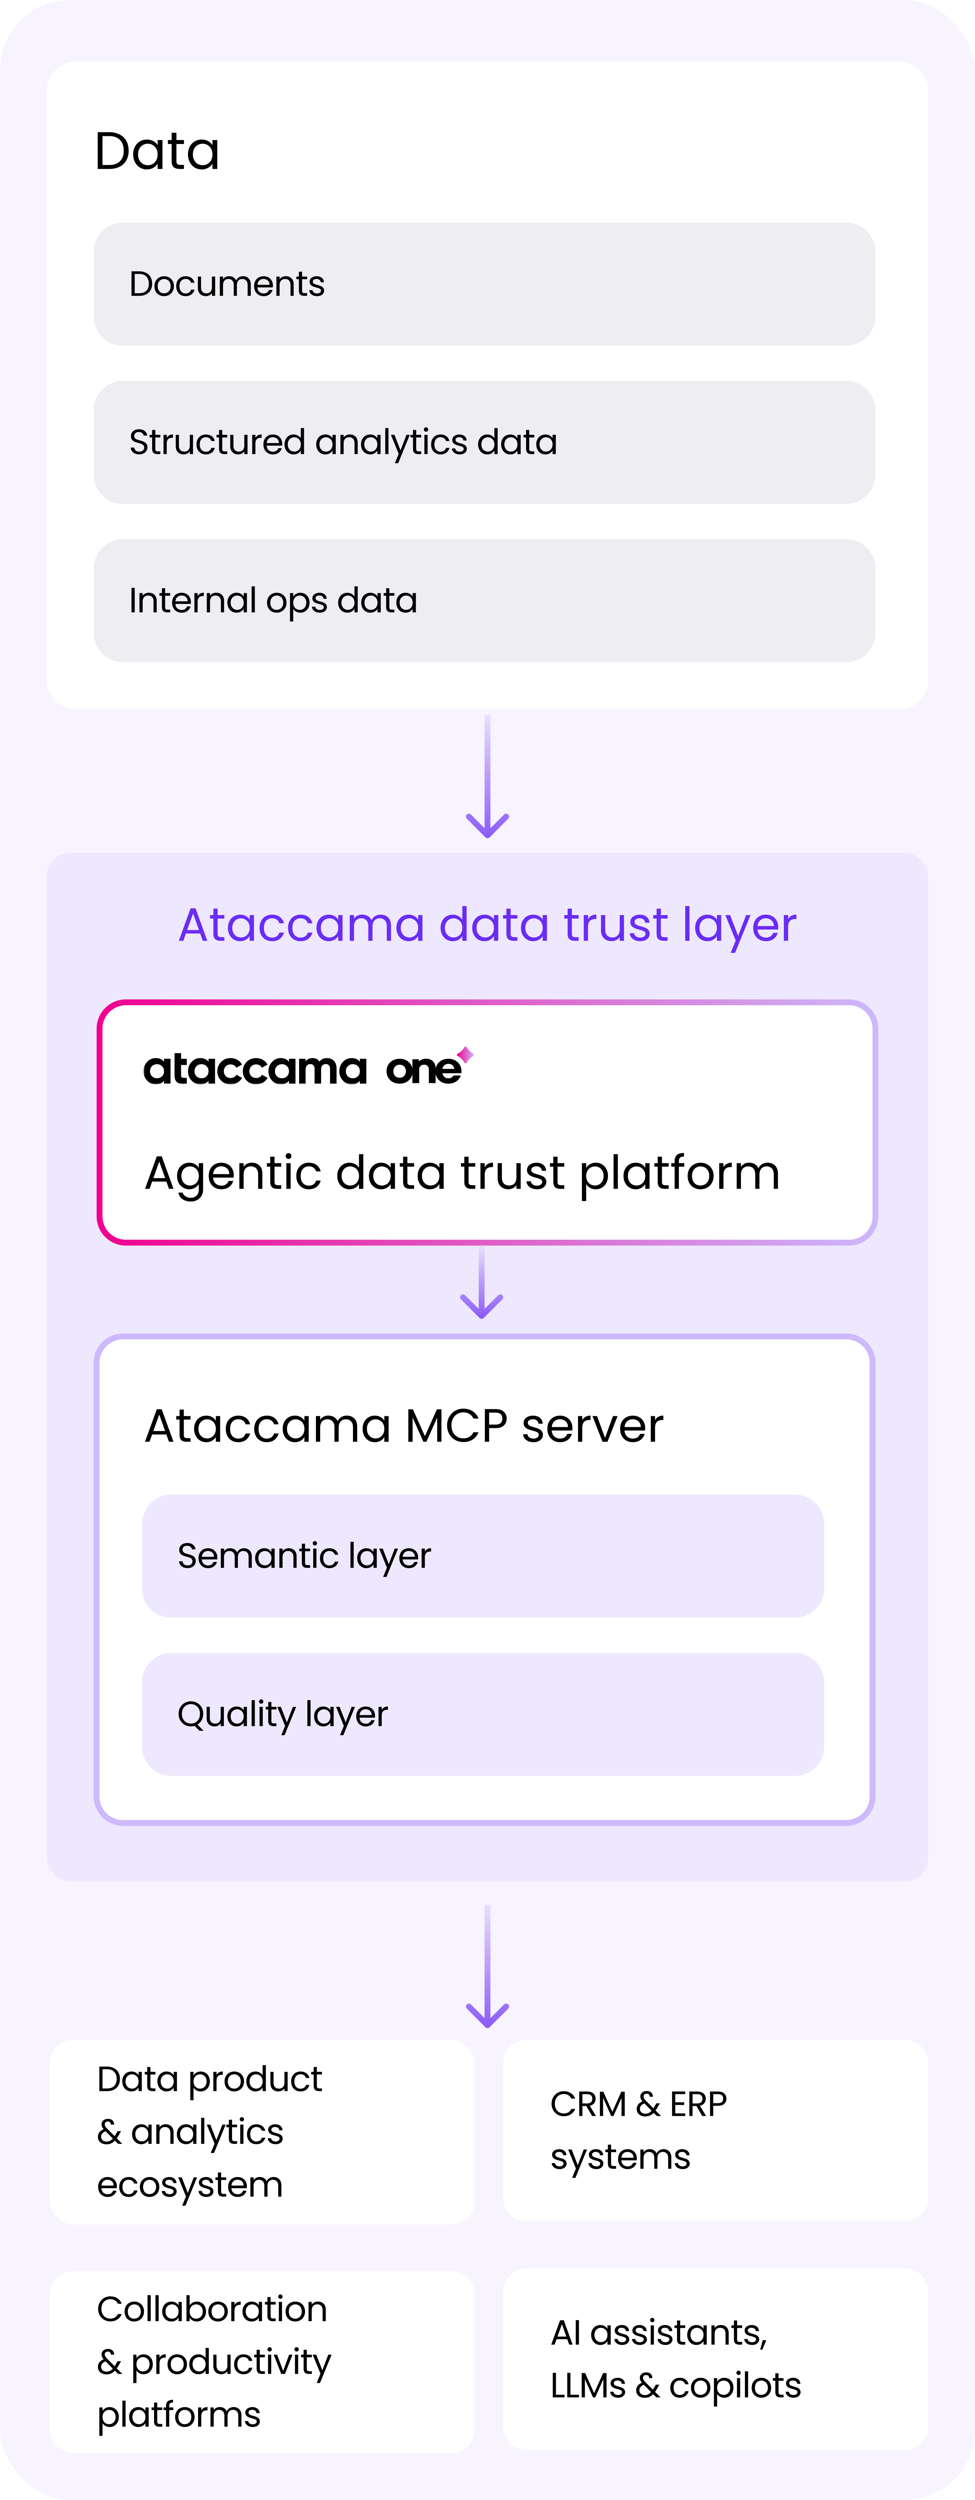<svg xmlns="http://www.w3.org/2000/svg" width="333" height="853" fill="none" viewBox="0 0 333 853"><rect width="333" height="853" fill="#f7f3ff" rx="24"/><g filter="url(#a)"><path fill="#fff" d="M16 26c0-5.523 4.477-10 10-10h281c5.523 0 10 4.477 10 10v201c0 5.523-4.477 10-10 10H26c-5.523 0-10-4.477-10-10z" shape-rendering="crispEdges"/><path fill="url(#b)" d="M165.793 280.707a1 1 0 0 0 1.414 0l6.364-6.364a.999.999 0 1 0-1.414-1.414l-5.657 5.657-5.657-5.657a.999.999 0 1 0-1.414 1.414zM166.5 239h-1v41h2v-41z"/><path fill="url(#c)" d="M165.793 686.707a1 1 0 0 0 1.414 0l6.364-6.364a.999.999 0 1 0-1.414-1.414l-5.657 5.657-5.657-5.657a.999.999 0 1 0-1.414 1.414zM166.5 645h-1v41h2v-41z"/><path fill="#eeedf1" d="M32 80.949c0-5.523 4.477-10 10-10h247c5.523 0 10 4.477 10 10v22c0 5.522-4.477 10-10 10H42c-5.523 0-10-4.478-10-10z"/><path fill="#000" d="M47.52 87.576q1.368 0 2.364.516 1.008.504 1.536 1.452.54.948.54 2.232t-.54 2.232a3.52 3.52 0 0 1-1.536 1.44q-.996.492-2.364.492h-2.604v-8.364zm0 7.464q1.62 0 2.472-.852.852-.864.852-2.412 0-1.56-.864-2.436-.852-.876-2.46-.876h-1.512v6.576zm8.508 1.008a3.4 3.4 0 0 1-1.68-.42 3.05 3.05 0 0 1-1.176-1.188q-.42-.78-.42-1.8 0-1.008.432-1.776.444-.78 1.2-1.188a3.4 3.4 0 0 1 1.692-.42q.936 0 1.692.42.756.408 1.188 1.176.444.768.444 1.788t-.456 1.8a3.1 3.1 0 0 1-1.212 1.188q-.768.42-1.704.42m0-.96q.588 0 1.104-.276t.828-.828q.324-.552.324-1.344t-.312-1.344a2 2 0 0 0-.816-.816 2.24 2.24 0 0 0-1.092-.276q-.6 0-1.104.276a1.95 1.95 0 0 0-.792.816q-.3.552-.3 1.344 0 .804.288 1.356.3.552.792.828.492.264 1.08.264m4.16-2.448q0-1.02.408-1.776a2.94 2.94 0 0 1 1.128-1.188q.732-.42 1.668-.42 1.212 0 1.992.588.792.588 1.044 1.632h-1.176a1.68 1.68 0 0 0-.66-.948q-.48-.348-1.2-.348-.936 0-1.512.648-.576.636-.576 1.812 0 1.188.576 1.836t1.512.648q.72 0 1.2-.336t.66-.96h1.176a2.92 2.92 0 0 1-1.056 1.62q-.792.6-1.98.6-.936 0-1.668-.42a2.94 2.94 0 0 1-1.128-1.188q-.408-.768-.408-1.8m13.289-3.276v6.576h-1.092v-.972q-.312.504-.876.792a2.7 2.7 0 0 1-1.224.276q-.768 0-1.38-.312a2.4 2.4 0 0 1-.972-.96q-.348-.636-.348-1.548v-3.852h1.08v3.708q0 .972.492 1.5.492.516 1.344.516.876 0 1.38-.54t.504-1.572v-3.612zm9.512-.12q.768 0 1.368.324.6.312.948.948t.348 1.548v3.876h-1.08v-3.72q0-.984-.492-1.5-.48-.528-1.308-.528-.852 0-1.356.552-.504.54-.504 1.572v3.624h-1.08v-3.72q0-.984-.492-1.5-.48-.528-1.308-.528-.852 0-1.356.552-.504.54-.504 1.572v3.624H75.08v-6.576h1.092v.948q.324-.516.864-.792a2.7 2.7 0 0 1 1.212-.276q.828 0 1.464.372t.948 1.092q.276-.696.912-1.08a2.7 2.7 0 0 1 1.416-.384M93.204 92.4q0 .312-.036.66h-5.256q.06.972.66 1.524.612.54 1.476.54.708 0 1.176-.324.48-.336.672-.888h1.176a2.86 2.86 0 0 1-1.056 1.548q-.792.588-1.968.588-.936 0-1.68-.42a3 3 0 0 1-1.152-1.188q-.42-.78-.42-1.8t.408-1.788a2.84 2.84 0 0 1 1.14-1.176q.744-.42 1.704-.42.936 0 1.656.408t1.104 1.128q.396.708.396 1.608m-1.128-.228q0-.624-.276-1.068a1.74 1.74 0 0 0-.756-.684q-.468-.24-1.044-.24-.828 0-1.416.528-.576.528-.66 1.464zm5.533-2.928q1.2 0 1.944.732.744.72.744 2.088v3.876h-1.08v-3.72q0-.984-.492-1.5-.492-.528-1.344-.528-.864 0-1.38.54-.504.54-.504 1.572v3.636h-1.092v-6.576h1.092v.936q.324-.504.876-.78a2.8 2.8 0 0 1 1.236-.276m5.564 1.02v3.876q0 .48.204.684.204.192.708.192h.804v.924h-.984q-.912 0-1.368-.42t-.456-1.38v-3.876h-.852v-.9h.852v-1.656h1.092v1.656h1.716v.9zm5.127 5.784q-.756 0-1.356-.252a2.36 2.36 0 0 1-.948-.72 1.95 1.95 0 0 1-.384-1.068h1.128q.048.492.456.804.42.312 1.092.312.624 0 .984-.276t.36-.696q0-.432-.384-.636-.384-.216-1.188-.42a10 10 0 0 1-1.2-.384 2.3 2.3 0 0 1-.792-.588q-.324-.396-.324-1.032 0-.504.3-.924t.852-.66a3 3 0 0 1 1.26-.252q1.092 0 1.764.552t.72 1.512h-1.092a1.12 1.12 0 0 0-.42-.828q-.372-.312-1.008-.312-.588 0-.936.252a.78.78 0 0 0-.348.66q0 .324.204.54.216.204.528.336.324.12.888.276.708.192 1.152.384.444.18.756.552.324.372.336.972 0 .54-.3.972t-.852.684q-.54.24-1.248.24"/><path fill="#eeedf1" d="M32 134.949c0-5.523 4.477-10 10-10h247c5.523 0 10 4.477 10 10v22c0 5.522-4.477 10-10 10H42c-5.523 0-10-4.478-10-10z"/><path fill="#000" d="M47.568 150.024a3.7 3.7 0 0 1-1.488-.288 2.54 2.54 0 0 1-1.02-.816 2.1 2.1 0 0 1-.384-1.212h1.164q.06.588.48.996.432.396 1.248.396.78 0 1.224-.384.456-.396.456-1.008 0-.48-.264-.78a1.7 1.7 0 0 0-.66-.456q-.396-.156-1.068-.336a10 10 0 0 1-1.332-.432 2.2 2.2 0 0 1-.852-.672q-.348-.468-.348-1.248 0-.684.348-1.212t.972-.816q.636-.288 1.452-.288 1.176 0 1.92.588.756.588.852 1.56h-1.2q-.06-.48-.504-.84-.444-.372-1.176-.372-.684 0-1.116.36-.432.348-.432.984 0 .456.252.744.264.288.636.444.384.144 1.068.336.828.228 1.332.456.504.216.864.684.36.456.36 1.248 0 .612-.324 1.152t-.96.876-1.5.336m5.483-5.76v3.876q0 .48.204.684.204.192.708.192h.804v.924h-.984q-.912 0-1.368-.42t-.456-1.38v-3.876h-.852v-.9h.852v-1.656h1.092v1.656h1.716v.9zm3.89.168q.29-.564.817-.876.54-.312 1.308-.312v1.128h-.288q-1.836 0-1.836 1.992v3.576H55.85v-6.576h1.092zm8.977-1.068v6.576h-1.092v-.972q-.312.504-.876.792a2.7 2.7 0 0 1-1.224.276q-.768 0-1.38-.312a2.4 2.4 0 0 1-.972-.96q-.348-.636-.348-1.548v-3.852h1.08v3.708q0 .972.492 1.5.492.516 1.344.516.876 0 1.38-.54t.504-1.572v-3.612zm1.196 3.276q0-1.02.408-1.776a2.94 2.94 0 0 1 1.128-1.188q.732-.42 1.668-.42 1.212 0 1.992.588.792.588 1.044 1.632h-1.176a1.68 1.68 0 0 0-.66-.948q-.48-.348-1.2-.348-.936 0-1.512.648-.576.636-.576 1.812 0 1.188.576 1.836t1.512.648q.72 0 1.2-.336t.66-.96h1.176a2.92 2.92 0 0 1-1.056 1.62q-.792.6-1.98.6-.936 0-1.668-.42a2.94 2.94 0 0 1-1.128-1.188q-.408-.768-.408-1.8m8.79-2.376v3.876q0 .48.203.684.204.192.708.192h.804v.924h-.984q-.912 0-1.368-.42t-.456-1.38v-3.876h-.852v-.9h.852v-1.656h1.092v1.656h1.716v.9zm8.63-.9v6.576h-1.092v-.972q-.312.504-.876.792a2.7 2.7 0 0 1-1.224.276q-.768 0-1.38-.312a2.4 2.4 0 0 1-.972-.96q-.348-.636-.348-1.548v-3.852h1.08v3.708q0 .972.492 1.5.492.516 1.344.516.876 0 1.38-.54t.504-1.572v-3.612zm2.696 1.068q.288-.564.816-.876.54-.312 1.308-.312v1.128h-.288q-1.836 0-1.836 1.992v3.576h-1.092v-6.576h1.092zm9.145 1.968q0 .312-.036.66h-5.256q.06.972.66 1.524.612.54 1.476.54.708 0 1.176-.324.48-.336.672-.888h1.176a2.86 2.86 0 0 1-1.056 1.548q-.792.588-1.968.588-.936 0-1.68-.42a3 3 0 0 1-1.152-1.188q-.42-.78-.42-1.8t.408-1.788a2.84 2.84 0 0 1 1.14-1.176q.744-.42 1.704-.42.936 0 1.656.408t1.104 1.128q.396.708.396 1.608m-1.128-.228q0-.624-.276-1.068a1.74 1.74 0 0 0-.756-.684q-.468-.24-1.044-.24-.828 0-1.416.528-.576.528-.66 1.464zm1.921.456q0-1.008.408-1.764a2.96 2.96 0 0 1 1.116-1.188q.72-.42 1.608-.42.768 0 1.428.36.66.348 1.008.924v-3.48h1.104v8.88h-1.104v-1.236a2.6 2.6 0 0 1-.96.972q-.636.372-1.488.372a3.04 3.04 0 0 1-1.596-.432 3.03 3.03 0 0 1-1.116-1.212q-.408-.78-.408-1.776m5.568.012q0-.744-.3-1.296a2.07 2.07 0 0 0-.816-.84 2.14 2.14 0 0 0-1.116-.3q-.612 0-1.116.288a2.1 2.1 0 0 0-.804.84q-.3.552-.3 1.296 0 .756.3 1.32.3.552.804.852a2.2 2.2 0 0 0 1.116.288q.612 0 1.116-.288.516-.3.816-.852.3-.564.3-1.308m5.261-.012q0-1.008.408-1.764a2.96 2.96 0 0 1 1.116-1.188 3.1 3.1 0 0 1 1.596-.42q.864 0 1.5.372t.948.936v-1.2h1.104v6.576h-1.104v-1.224q-.324.576-.972.96-.636.372-1.488.372a3 3 0 0 1-1.584-.432 3.03 3.03 0 0 1-1.116-1.212q-.408-.78-.408-1.776m5.568.012q0-.744-.3-1.296a2.07 2.07 0 0 0-.816-.84 2.14 2.14 0 0 0-1.116-.3q-.612 0-1.116.288a2.1 2.1 0 0 0-.804.84q-.3.552-.3 1.296 0 .756.3 1.32.3.552.804.852a2.2 2.2 0 0 0 1.116.288q.612 0 1.116-.288.516-.3.816-.852.3-.564.3-1.308m5.913-3.396q1.2 0 1.944.732.744.72.744 2.088v3.876h-1.08v-3.72q0-.984-.492-1.5-.492-.528-1.344-.528-.864 0-1.38.54-.504.54-.504 1.572v3.636h-1.092v-6.576h1.092v.936q.324-.504.876-.78a2.8 2.8 0 0 1 1.236-.276m3.824 3.384q0-1.008.408-1.764a2.96 2.96 0 0 1 1.116-1.188 3.1 3.1 0 0 1 1.596-.42q.864 0 1.5.372t.948.936v-1.2h1.104v6.576h-1.104v-1.224q-.324.576-.972.96-.636.372-1.488.372a3 3 0 0 1-1.584-.432 3.03 3.03 0 0 1-1.116-1.212q-.408-.78-.408-1.776m5.568.012q0-.744-.3-1.296a2.07 2.07 0 0 0-.816-.84 2.14 2.14 0 0 0-1.116-.3q-.612 0-1.116.288a2.1 2.1 0 0 0-.804.84q-.3.552-.3 1.296 0 .756.3 1.32.3.552.804.852a2.2 2.2 0 0 0 1.116.288q.612 0 1.116-.288.516-.3.816-.852.3-.564.3-1.308m3.801-5.58v8.88h-1.092v-8.88zm7.285 2.304-3.96 9.672h-1.128l1.296-3.168-2.652-6.504h1.212l2.064 5.328 2.04-5.328zm2.19.9v3.876q0 .48.204.684.204.192.708.192h.804v.924h-.984q-.912 0-1.368-.42t-.456-1.38v-3.876h-.852v-.9h.852v-1.656h1.092v1.656h1.716v.9zm3.363-1.968a.72.72 0 0 1-.528-.216.72.72 0 0 1-.216-.528q0-.312.216-.528a.72.72 0 0 1 .528-.216q.3 0 .504.216.216.216.216.528a.72.72 0 0 1-.216.528.67.67 0 0 1-.504.216m.528 1.068v6.576h-1.092v-6.576zm1.213 3.276q0-1.02.408-1.776a2.94 2.94 0 0 1 1.128-1.188q.732-.42 1.668-.42 1.212 0 1.992.588.792.588 1.044 1.632h-1.176a1.68 1.68 0 0 0-.66-.948q-.48-.348-1.2-.348-.936 0-1.512.648-.576.636-.576 1.812 0 1.188.576 1.836t1.512.648q.72 0 1.2-.336t.66-.96h1.176a2.92 2.92 0 0 1-1.056 1.62q-.792.6-1.98.6-.936 0-1.668-.42a2.94 2.94 0 0 1-1.128-1.188q-.408-.768-.408-1.8m9.785 3.408q-.756 0-1.356-.252a2.36 2.36 0 0 1-.948-.72 1.95 1.95 0 0 1-.384-1.068h1.128q.048.492.456.804.42.312 1.092.312.624 0 .984-.276t.36-.696q0-.432-.384-.636-.384-.216-1.188-.42a10 10 0 0 1-1.2-.384 2.3 2.3 0 0 1-.792-.588q-.324-.396-.324-1.032 0-.504.3-.924t.852-.66a3 3 0 0 1 1.26-.252q1.092 0 1.764.552t.72 1.512h-1.092a1.12 1.12 0 0 0-.42-.828q-.372-.312-1.008-.312-.588 0-.936.252a.78.78 0 0 0-.348.66q0 .324.204.54.216.204.528.336.324.12.888.276.708.192 1.152.384.444.18.756.552.324.372.336.972 0 .54-.3.972t-.852.684q-.54.24-1.248.24m6.253-3.42q0-1.008.408-1.764a2.96 2.96 0 0 1 1.116-1.188q.72-.42 1.608-.42.768 0 1.428.36.66.348 1.008.924v-3.48h1.104v8.88h-1.104v-1.236a2.6 2.6 0 0 1-.96.972q-.636.372-1.488.372a3.04 3.04 0 0 1-1.596-.432 3.03 3.03 0 0 1-1.116-1.212q-.408-.78-.408-1.776m5.568.012q0-.744-.3-1.296a2.07 2.07 0 0 0-.816-.84 2.14 2.14 0 0 0-1.116-.3q-.612 0-1.116.288a2.1 2.1 0 0 0-.804.84q-.3.552-.3 1.296 0 .756.3 1.32.3.552.804.852a2.2 2.2 0 0 0 1.116.288q.612 0 1.116-.288.516-.3.816-.852.3-.564.3-1.308m2.301-.012q0-1.008.408-1.764a2.96 2.96 0 0 1 1.116-1.188 3.1 3.1 0 0 1 1.596-.42q.864 0 1.5.372t.948.936v-1.2h1.104v6.576h-1.104v-1.224q-.324.576-.972.96-.636.372-1.488.372a3 3 0 0 1-1.584-.432 3.03 3.03 0 0 1-1.116-1.212q-.408-.78-.408-1.776m5.568.012q0-.744-.3-1.296a2.07 2.07 0 0 0-.816-.84 2.14 2.14 0 0 0-1.116-.3q-.612 0-1.116.288a2.1 2.1 0 0 0-.804.84q-.3.552-.3 1.296 0 .756.3 1.32.3.552.804.852a2.2 2.2 0 0 0 1.116.288q.612 0 1.116-.288.516-.3.816-.852.3-.564.3-1.308m4.042-2.376v3.876q0 .48.204.684.204.192.708.192h.804v.924h-.984q-.912 0-1.368-.42t-.456-1.38v-3.876h-.852v-.9h.852v-1.656h1.092v1.656h1.716v.9zm2.391 2.364q0-1.008.408-1.764a2.96 2.96 0 0 1 1.116-1.188 3.1 3.1 0 0 1 1.596-.42q.864 0 1.5.372t.948.936v-1.2h1.104v6.576h-1.104v-1.224q-.324.576-.972.96-.636.372-1.488.372a3 3 0 0 1-1.584-.432 3.03 3.03 0 0 1-1.116-1.212q-.408-.78-.408-1.776m5.568.012q0-.744-.3-1.296a2.07 2.07 0 0 0-.816-.84 2.14 2.14 0 0 0-1.116-.3q-.612 0-1.116.288a2.1 2.1 0 0 0-.804.84q-.3.552-.3 1.296 0 .756.3 1.32.3.552.804.852a2.2 2.2 0 0 0 1.116.288q.612 0 1.116-.288.516-.3.816-.852.3-.564.3-1.308"/><path fill="#eeedf1" d="M32 188.949c0-5.523 4.477-10 10-10h247c5.523 0 10 4.477 10 10v22c0 5.522-4.477 10-10 10H42c-5.523 0-10-4.478-10-10z"/><path fill="#000" d="M46.008 195.576v8.364h-1.092v-8.364zm4.825 1.668q1.2 0 1.944.732.744.72.744 2.088v3.876h-1.08v-3.72q0-.984-.492-1.5-.492-.528-1.344-.528-.864 0-1.38.54-.504.54-.504 1.572v3.636h-1.092v-6.576h1.092v.936q.324-.504.876-.78a2.8 2.8 0 0 1 1.236-.276m5.564 1.02v3.876q0 .48.204.684.204.192.708.192h.804v.924h-.984q-.912 0-1.368-.42t-.456-1.38v-3.876h-.852v-.9h.852v-1.656h1.092v1.656h1.716v.9zm8.799 2.136q0 .312-.036.66h-5.256q.06.972.66 1.524.612.54 1.476.54.708 0 1.176-.324.48-.336.672-.888h1.176a2.86 2.86 0 0 1-1.056 1.548q-.792.588-1.968.588-.936 0-1.68-.42a3 3 0 0 1-1.152-1.188q-.42-.78-.42-1.8t.408-1.788a2.84 2.84 0 0 1 1.14-1.176q.744-.42 1.704-.42.936 0 1.656.408t1.104 1.128q.396.708.396 1.608m-1.128-.228q0-.624-.276-1.068a1.74 1.74 0 0 0-.756-.684q-.468-.24-1.044-.24-.828 0-1.416.528-.576.528-.66 1.464zm3.421-1.74q.288-.564.816-.876.54-.312 1.308-.312v1.128h-.288q-1.836 0-1.836 1.992v3.576h-1.092v-6.576h1.092zm6.349-1.188q1.2 0 1.944.732.744.72.744 2.088v3.876h-1.08v-3.72q0-.984-.492-1.5-.492-.528-1.344-.528-.864 0-1.38.54-.504.54-.504 1.572v3.636h-1.092v-6.576h1.092v.936q.324-.504.876-.78a2.8 2.8 0 0 1 1.236-.276m3.824 3.384q0-1.008.407-1.764a2.96 2.96 0 0 1 1.117-1.188 3.1 3.1 0 0 1 1.595-.42q.864 0 1.5.372t.948.936v-1.2h1.105v6.576h-1.105v-1.224q-.324.576-.972.96-.636.372-1.488.372a3 3 0 0 1-1.584-.432 3.03 3.03 0 0 1-1.115-1.212q-.408-.78-.408-1.776m5.567.012q0-.744-.3-1.296a2.07 2.07 0 0 0-.816-.84 2.14 2.14 0 0 0-1.115-.3q-.613 0-1.117.288a2.1 2.1 0 0 0-.803.84q-.3.552-.3 1.296 0 .756.3 1.32.3.552.803.852a2.2 2.2 0 0 0 1.117.288q.612 0 1.115-.288.517-.3.817-.852.3-.564.3-1.308m3.802-5.58v8.88h-1.092v-8.88zm7.448 8.988a3.4 3.4 0 0 1-1.68-.42 3.05 3.05 0 0 1-1.176-1.188q-.42-.78-.42-1.8 0-1.008.432-1.776.444-.78 1.2-1.188a3.4 3.4 0 0 1 1.692-.42q.936 0 1.692.42.756.408 1.188 1.176.444.768.444 1.788t-.456 1.8a3.1 3.1 0 0 1-1.212 1.188q-.768.42-1.704.42m0-.96q.588 0 1.104-.276t.828-.828q.324-.552.324-1.344t-.312-1.344a2 2 0 0 0-.816-.816 2.24 2.24 0 0 0-1.092-.276q-.6 0-1.104.276a1.95 1.95 0 0 0-.792.816q-.3.552-.3 1.344 0 .804.288 1.356.3.552.792.828.492.264 1.08.264m5.66-4.512q.324-.564.96-.936.648-.384 1.5-.384.876 0 1.584.42.72.42 1.128 1.188.408.756.408 1.764 0 .996-.408 1.776a3 3 0 0 1-2.712 1.644q-.84 0-1.488-.372a2.76 2.76 0 0 1-.972-.948v4.332h-1.092v-9.696h1.092zm4.464 2.052q0-.744-.3-1.296a2.07 2.07 0 0 0-.816-.84 2.2 2.2 0 0 0-1.116-.288q-.6 0-1.116.3a2.15 2.15 0 0 0-.816.852q-.3.552-.3 1.284 0 .744.3 1.308.312.552.816.852.516.288 1.116.288.612 0 1.116-.288.516-.3.816-.852.3-.564.3-1.32m4.641 3.42q-.756 0-1.356-.252a2.36 2.36 0 0 1-.948-.72 1.95 1.95 0 0 1-.384-1.068h1.128q.048.492.456.804.42.312 1.092.312.624 0 .984-.276t.36-.696q0-.432-.384-.636-.384-.216-1.188-.42a10 10 0 0 1-1.2-.384 2.3 2.3 0 0 1-.792-.588q-.324-.396-.324-1.032 0-.504.3-.924t.852-.66a3 3 0 0 1 1.26-.252q1.092 0 1.764.552t.72 1.512h-1.092a1.12 1.12 0 0 0-.42-.828q-.372-.312-1.008-.312-.588 0-.936.252a.78.78 0 0 0-.348.66q0 .324.204.54.216.204.528.336.324.12.888.276.708.192 1.152.384.444.18.756.552.324.372.336.972 0 .54-.3.972t-.852.684q-.54.24-1.248.24m6.253-3.42q0-1.008.408-1.764a2.96 2.96 0 0 1 1.116-1.188q.72-.42 1.608-.42.768 0 1.428.36.66.348 1.008.924v-3.48h1.104v8.88h-1.104v-1.236a2.6 2.6 0 0 1-.96.972q-.636.372-1.488.372a3.04 3.04 0 0 1-1.596-.432 3.03 3.03 0 0 1-1.116-1.212q-.408-.78-.408-1.776m5.568.012q0-.744-.3-1.296a2.07 2.07 0 0 0-.816-.84 2.14 2.14 0 0 0-1.116-.3q-.612 0-1.116.288a2.1 2.1 0 0 0-.804.84q-.3.552-.3 1.296 0 .756.3 1.32.3.552.804.852a2.2 2.2 0 0 0 1.116.288q.612 0 1.116-.288.516-.3.816-.852.3-.564.3-1.308m2.301-.012q0-1.008.408-1.764a2.96 2.96 0 0 1 1.116-1.188 3.1 3.1 0 0 1 1.596-.42q.864 0 1.5.372t.948.936v-1.2h1.104v6.576h-1.104v-1.224q-.324.576-.972.96-.636.372-1.488.372a3 3 0 0 1-1.584-.432 3.03 3.03 0 0 1-1.116-1.212q-.408-.78-.408-1.776m5.568.012q0-.744-.3-1.296a2.07 2.07 0 0 0-.816-.84 2.14 2.14 0 0 0-1.116-.3q-.612 0-1.116.288a2.1 2.1 0 0 0-.804.84q-.3.552-.3 1.296 0 .756.3 1.32.3.552.804.852a2.2 2.2 0 0 0 1.116.288q.612 0 1.116-.288.516-.3.816-.852.3-.564.3-1.308m4.042-2.376v3.876q0 .48.204.684.204.192.708.192h.804v.924h-.984q-.912 0-1.368-.42t-.456-1.38v-3.876h-.852v-.9h.852v-1.656h1.092v1.656h1.716v.9zm2.391 2.364q0-1.008.408-1.764a2.96 2.96 0 0 1 1.116-1.188 3.1 3.1 0 0 1 1.596-.42q.864 0 1.5.372t.948.936v-1.2h1.104v6.576h-1.104v-1.224q-.324.576-.972.96-.636.372-1.488.372a3 3 0 0 1-1.584-.432 3.03 3.03 0 0 1-1.116-1.212q-.408-.78-.408-1.776m5.568.012q0-.744-.3-1.296a2.07 2.07 0 0 0-.816-.84 2.14 2.14 0 0 0-1.116-.3q-.612 0-1.116.288a2.1 2.1 0 0 0-.804.84q-.3.552-.3 1.296 0 .756.3 1.32.3.552.804.852a2.2 2.2 0 0 0 1.116.288q.612 0 1.116-.288.516-.3.816-.852.3-.564.3-1.308M37.274 40.099q2.052 0 3.546.774 1.512.756 2.304 2.178.81 1.422.81 3.348t-.81 3.348q-.792 1.404-2.304 2.16-1.494.738-3.546.738h-3.906V40.099zm0 11.196q2.43 0 3.708-1.278 1.278-1.296 1.278-3.618 0-2.34-1.296-3.654-1.278-1.314-3.69-1.314h-2.268v9.864zm8.209-3.618q0-1.512.612-2.646a4.45 4.45 0 0 1 1.674-1.782q1.08-.63 2.394-.63 1.296 0 2.25.558t1.422 1.404v-1.8h1.656v9.864h-1.656v-1.836q-.486.864-1.458 1.44-.954.558-2.232.558-1.314 0-2.376-.648t-1.674-1.818-.612-2.664m8.352.018q0-1.116-.45-1.944a3.1 3.1 0 0 0-1.224-1.26 3.2 3.2 0 0 0-1.674-.45q-.918 0-1.674.432a3.13 3.13 0 0 0-1.206 1.26q-.45.828-.45 1.944 0 1.134.45 1.98.45.828 1.206 1.278a3.3 3.3 0 0 0 1.674.432q.918 0 1.674-.432.774-.45 1.224-1.278.45-.846.45-1.962m6.422-3.564v5.814q0 .72.306 1.026.306.288 1.062.288h1.206v1.386h-1.476q-1.368 0-2.052-.63t-.684-2.07v-5.814H57.34v-1.35h1.278v-2.484h1.638v2.484h2.574v1.35zm3.946 3.546q0-1.512.612-2.646a4.45 4.45 0 0 1 1.674-1.782q1.08-.63 2.394-.63 1.296 0 2.25.558t1.422 1.404v-1.8h1.656v9.864h-1.656v-1.836q-.486.864-1.458 1.44-.954.558-2.232.558-1.314 0-2.376-.648t-1.674-1.818-.612-2.664m8.352.018q0-1.116-.45-1.944a3.1 3.1 0 0 0-1.224-1.26 3.2 3.2 0 0 0-1.674-.45q-.918 0-1.674.432a3.13 3.13 0 0 0-1.206 1.26q-.45.828-.45 1.944 0 1.134.45 1.98.45.828 1.206 1.278a3.3 3.3 0 0 0 1.674.432q.918 0 1.674-.432.774-.45 1.224-1.278.45-.846.45-1.962"/></g><rect width="301" height="351" x="16" y="291" fill="#eee8fe" rx="8"/><path fill="#6a2cf5" d="M68.37 318.52h-4.863L62.61 321h-1.536l4.032-11.088h1.68L70.803 321h-1.536zm-.415-1.184-2.016-5.632-2.016 5.632zm6.381-3.904v5.168q0 .64.272.912.272.256.944.256h1.072V321h-1.312q-1.215 0-1.824-.56-.608-.56-.608-1.84v-5.168h-1.136v-1.2h1.136v-2.208h1.456v2.208h2.288v1.2zm3.508 3.152q0-1.344.544-2.352a3.95 3.95 0 0 1 1.488-1.584 4.15 4.15 0 0 1 2.128-.56q1.152 0 2 .496.849.497 1.264 1.248v-1.6h1.472V321h-1.472v-1.632q-.432.768-1.296 1.28-.847.496-1.984.496a3.97 3.97 0 0 1-2.112-.576 4.04 4.04 0 0 1-1.488-1.616q-.543-1.04-.544-2.368m7.424.016q0-.992-.4-1.728a2.75 2.75 0 0 0-1.088-1.12 2.85 2.85 0 0 0-1.488-.4q-.816 0-1.488.384a2.8 2.8 0 0 0-1.072 1.12q-.4.736-.4 1.728 0 1.008.4 1.76a2.9 2.9 0 0 0 1.072 1.136q.672.384 1.488.384t1.488-.384a2.86 2.86 0 0 0 1.088-1.136q.4-.752.4-1.744m3.389 0q0-1.36.544-2.368a3.9 3.9 0 0 1 1.504-1.584q.975-.56 2.224-.56 1.615 0 2.656.784 1.056.784 1.392 2.176h-1.568a2.24 2.24 0 0 0-.88-1.264q-.64-.464-1.6-.464-1.248 0-2.016.864-.768.848-.768 2.416 0 1.584.768 2.448t2.016.864q.96 0 1.6-.448t.88-1.28h1.568q-.352 1.344-1.408 2.16-1.056.8-2.64.8-1.249 0-2.224-.56A3.9 3.9 0 0 1 89.2 319q-.544-1.024-.544-2.4m9.719 0q0-1.36.543-2.368a3.9 3.9 0 0 1 1.505-1.584q.975-.56 2.224-.56 1.615 0 2.656.784 1.056.784 1.392 2.176h-1.568a2.24 2.24 0 0 0-.88-1.264q-.64-.464-1.6-.464-1.248 0-2.016.864-.769.848-.769 2.416 0 1.584.769 2.448.768.864 2.016.864.96 0 1.6-.448t.88-1.28h1.568q-.352 1.344-1.408 2.16-1.056.8-2.64.8-1.249 0-2.224-.56A3.9 3.9 0 0 1 98.919 319q-.543-1.024-.543-2.4m9.718-.016q0-1.344.544-2.352a3.95 3.95 0 0 1 1.488-1.584 4.15 4.15 0 0 1 2.128-.56q1.152 0 2 .496.849.497 1.264 1.248v-1.6h1.472V321h-1.472v-1.632q-.432.768-1.296 1.28-.847.496-1.984.496a4 4 0 0 1-2.112-.576 4.05 4.05 0 0 1-1.488-1.616q-.543-1.04-.544-2.368m7.424.016q0-.992-.4-1.728a2.75 2.75 0 0 0-1.088-1.12 2.85 2.85 0 0 0-1.488-.4q-.816 0-1.488.384a2.8 2.8 0 0 0-1.072 1.12q-.4.736-.4 1.728 0 1.008.4 1.76.4.736 1.072 1.136.672.384 1.488.384t1.488-.384a2.86 2.86 0 0 0 1.088-1.136q.4-.752.4-1.744m14.477-4.528q1.023 0 1.824.432.8.416 1.264 1.264t.464 2.064V321h-1.44v-4.96q0-1.312-.656-2-.64-.704-1.744-.704-1.137 0-1.808.736-.672.72-.672 2.096V321h-1.44v-4.96q0-1.312-.656-2-.64-.704-1.744-.704-1.136 0-1.808.736-.672.72-.672 2.096V321h-1.456v-8.768h1.456v1.264a2.9 2.9 0 0 1 1.152-1.056 3.56 3.56 0 0 1 1.616-.368q1.103 0 1.952.496.847.496 1.264 1.456a2.87 2.87 0 0 1 1.216-1.44 3.6 3.6 0 0 1 1.888-.512m5.396 4.512q0-1.344.544-2.352a3.95 3.95 0 0 1 1.488-1.584 4.15 4.15 0 0 1 2.128-.56q1.152 0 2 .496.848.497 1.264 1.248v-1.6h1.472V321h-1.472v-1.632q-.432.768-1.296 1.28-.848.496-1.984.496a3.97 3.97 0 0 1-2.112-.576 4.05 4.05 0 0 1-1.488-1.616q-.544-1.04-.544-2.368m7.424.016q0-.992-.4-1.728a2.75 2.75 0 0 0-1.088-1.12 2.85 2.85 0 0 0-1.488-.4q-.816 0-1.488.384a2.8 2.8 0 0 0-1.072 1.12q-.4.736-.4 1.728 0 1.008.4 1.76.4.736 1.072 1.136.672.384 1.488.384t1.488-.384a2.86 2.86 0 0 0 1.088-1.136q.4-.752.4-1.744m7.654-.016q0-1.344.544-2.352a3.95 3.95 0 0 1 1.488-1.584 4.2 4.2 0 0 1 2.144-.56q1.025 0 1.904.48.88.464 1.344 1.232v-4.64h1.472V321h-1.472v-1.648q-.431.784-1.28 1.296-.847.496-1.984.496a4.06 4.06 0 0 1-2.128-.576 4.05 4.05 0 0 1-1.488-1.616q-.543-1.04-.544-2.368m7.424.016q0-.992-.4-1.728a2.75 2.75 0 0 0-1.088-1.12 2.85 2.85 0 0 0-1.488-.4q-.816 0-1.488.384a2.8 2.8 0 0 0-1.072 1.12q-.4.736-.4 1.728 0 1.008.4 1.76.4.736 1.072 1.136.672.384 1.488.384t1.488-.384a2.86 2.86 0 0 0 1.088-1.136q.4-.752.4-1.744m3.389-.016q0-1.344.544-2.352a3.94 3.94 0 0 1 1.488-1.584 4.15 4.15 0 0 1 2.128-.56q1.151 0 2 .496.847.497 1.264 1.248v-1.6h1.472V321h-1.472v-1.632q-.432.768-1.296 1.28-.849.496-1.984.496a3.97 3.97 0 0 1-2.112-.576 4.03 4.03 0 0 1-1.488-1.616q-.544-1.04-.544-2.368m7.424.016q0-.992-.4-1.728a2.76 2.76 0 0 0-1.088-1.12 2.85 2.85 0 0 0-1.488-.4q-.816 0-1.488.384a2.8 2.8 0 0 0-1.072 1.12q-.4.736-.4 1.728 0 1.008.4 1.76.4.736 1.072 1.136.672.384 1.488.384t1.488-.384a2.87 2.87 0 0 0 1.088-1.136q.4-.752.4-1.744m5.708-3.168v5.168q0 .64.272.912.273.256.944.256h1.072V321h-1.312q-1.215 0-1.824-.56-.608-.56-.608-1.84v-5.168h-1.136v-1.2h1.136v-2.208h1.456v2.208h2.288v1.2zm3.508 3.152q0-1.344.544-2.352a3.95 3.95 0 0 1 1.488-1.584 4.15 4.15 0 0 1 2.128-.56q1.152 0 2 .496.849.497 1.264 1.248v-1.6h1.472V321h-1.472v-1.632q-.432.768-1.296 1.28-.847.496-1.984.496a4 4 0 0 1-2.112-.576 4.05 4.05 0 0 1-1.488-1.616q-.544-1.04-.544-2.368m7.424.016q0-.992-.4-1.728a2.75 2.75 0 0 0-1.088-1.12 2.85 2.85 0 0 0-1.488-.4q-.816 0-1.488.384a2.8 2.8 0 0 0-1.072 1.12q-.4.736-.4 1.728 0 1.008.4 1.76.4.736 1.072 1.136.672.384 1.488.384t1.488-.384a2.86 2.86 0 0 0 1.088-1.136q.4-.752.4-1.744m9.975-3.168v5.168q0 .64.272.912.272.256.943.256h1.073V321h-1.312q-1.216 0-1.824-.56t-.608-1.84v-5.168h-1.136v-1.2h1.136v-2.208h1.456v2.208h2.288v1.2zm5.508.224a2.8 2.8 0 0 1 1.088-1.168q.72-.416 1.744-.416v1.504h-.384q-2.448 0-2.448 2.656V321h-1.456v-8.768h1.456zm12.288-1.424V321h-1.456v-1.296q-.415.672-1.168 1.056a3.6 3.6 0 0 1-1.632.368q-1.023 0-1.84-.416a3.2 3.2 0 0 1-1.296-1.28q-.464-.847-.464-2.064v-5.136h1.44v4.944q0 1.296.656 2 .657.688 1.792.688 1.168 0 1.84-.72t.672-2.096v-4.816zm5.563 8.912q-1.008 0-1.808-.336-.8-.352-1.264-.96a2.6 2.6 0 0 1-.512-1.424h1.504q.063.656.608 1.072.56.416 1.456.416.832 0 1.312-.368t.48-.928q0-.576-.512-.848-.513-.288-1.584-.56a13 13 0 0 1-1.6-.512 3 3 0 0 1-1.056-.784q-.432-.528-.432-1.376 0-.672.4-1.232t1.136-.88q.735-.336 1.68-.336 1.455 0 2.352.736.895.736.96 2.016h-1.456a1.5 1.5 0 0 0-.56-1.104q-.496-.416-1.344-.416-.784 0-1.248.336-.465.336-.464.88 0 .432.272.72.288.272.704.448.432.16 1.184.368.943.256 1.536.512.591.24 1.008.736.432.497.448 1.296 0 .72-.4 1.296t-1.136.912q-.72.32-1.664.32m7.031-7.712v5.168q0 .64.272.912.272.256.944.256h1.072V321h-1.312q-1.216 0-1.824-.56t-.608-1.84v-5.168h-1.136v-1.2h1.136v-2.208h1.456v2.208h2.288v1.2zm9.774-4.272V321h-1.456v-11.84zm1.937 7.424q0-1.344.544-2.352a3.95 3.95 0 0 1 1.488-1.584 4.15 4.15 0 0 1 2.128-.56q1.152 0 2 .496.849.497 1.264 1.248v-1.6h1.472V321h-1.472v-1.632q-.432.768-1.296 1.28-.847.496-1.984.496a4 4 0 0 1-2.112-.576 4.05 4.05 0 0 1-1.488-1.616q-.544-1.04-.544-2.368m7.424.016q0-.992-.4-1.728a2.75 2.75 0 0 0-1.088-1.12 2.85 2.85 0 0 0-1.488-.4q-.816 0-1.488.384a2.8 2.8 0 0 0-1.072 1.12q-.4.736-.4 1.728 0 1.008.4 1.76.4.736 1.072 1.136.672.384 1.488.384t1.488-.384a2.86 2.86 0 0 0 1.088-1.136q.4-.752.4-1.744m11.485-4.368-5.28 12.896h-1.504l1.728-4.224-3.536-8.672h1.616l2.752 7.104 2.72-7.104zm9.464 4.048q0 .416-.048.88h-7.008q.08 1.296.88 2.032.816.72 1.968.72.944 0 1.568-.432.64-.448.896-1.184h1.568a3.8 3.8 0 0 1-1.408 2.064q-1.056.784-2.624.784-1.248 0-2.24-.56a4 4 0 0 1-1.536-1.584q-.56-1.04-.56-2.4t.544-2.384a3.78 3.78 0 0 1 1.52-1.568q.991-.56 2.272-.56 1.248 0 2.208.544t1.472 1.504q.528.944.528 2.144m-1.504-.304q0-.832-.368-1.424a2.33 2.33 0 0 0-1.008-.912 3 3 0 0 0-1.392-.32q-1.105 0-1.888.704-.769.704-.88 1.952zm4.881-2.32a2.8 2.8 0 0 1 1.088-1.168q.72-.416 1.744-.416v1.504h-.384q-2.448 0-2.448 2.656V321h-1.456v-8.768h1.456z"/><path fill="#fff" d="M43 342h247a9 9 0 0 1 9 9v64a9 9 0 0 1-9 9H43a9 9 0 0 1-9-9v-64a9 9 0 0 1 9-9"/><path stroke="url(#d)" stroke-width="2" d="M43 342h247a9 9 0 0 1 9 9v64a9 9 0 0 1-9 9H43a9 9 0 0 1-9-9v-64a9 9 0 0 1 9-9Z"/><g clip-path="url(#e)"><mask id="f" width="113" height="13" x="49" y="357" maskUnits="userSpaceOnUse" style="mask-type:luminance"><path fill="#fff" d="M161.967 357H49.014v12.995h112.953z"/></mask><g mask="url(#f)"><path fill="#000" d="M157.612 365.518q-.001-.419-.071-.809c-.363-2.023-2.093-3.454-4.397-3.454s-3.959 1.368-4.372 3.319v-.129c0-1.899-1.255-3.212-3.23-3.212-1.066 0-1.929.387-2.494.958v-.756h-2.196v3.139c-.413-1.955-2.115-3.326-4.372-3.326-2.619 0-4.47 1.823-4.47 4.262s1.851 4.261 4.47 4.261c2.257 0 3.959-1.381 4.372-3.328v3.129h2.321v-4.819c.016-.834.738-1.482 1.663-1.482.926 0 1.631.586 1.631 1.621v4.678h2.307v-3.116c.413 1.945 2.104 3.324 4.371 3.324 2.058 0 3.656-1.148 4.232-2.824h-2.469c-.369.637-1.008.98-1.803.98-1.067 0-1.788-.665-2.007-1.729h6.465q.051-.336.052-.689zm-21.117 2.218c-1.286 0-2.149-.927-2.149-2.225 0-1.297.863-2.224 2.149-2.224s2.134.912 2.134 2.208-.878 2.239-2.134 2.239zm14.602-3.027c.235-1.113 1.019-1.731 2.086-1.731 1.068 0 1.786.664 2.006 1.731z"/><path fill="#f4f4f4" d="M161.967 359.927c0 .25-.336.42-.6.57a5.65 5.65 0 0 0-1.889 1.926q-.209.407-.459.408h-.024q-.251 0-.46-.408a5.66 5.66 0 0 0-1.888-1.926c-.263-.15-.601-.32-.601-.57v-.023c0-.25.337-.42.601-.57a5.66 5.66 0 0 0 1.888-1.926q.21-.407.462-.408h.023c.166 0 .322.137.46.408a5.64 5.64 0 0 0 1.889 1.926c.262.15.6.32.6.57v.023z"/><path fill="url(#g)" d="M161.967 359.927c0 .25-.336.42-.6.57a5.65 5.65 0 0 0-1.889 1.926q-.209.407-.459.408h-.024q-.251 0-.46-.408a5.66 5.66 0 0 0-1.888-1.926c-.263-.15-.601-.32-.601-.57v-.023c0-.25.337-.42.601-.57a5.66 5.66 0 0 0 1.888-1.926q.21-.407.462-.408h.023c.166 0 .322.137.46.408a5.64 5.64 0 0 0 1.889 1.926c.262.15.6.32.6.57v.023z"/><path fill="#000" fill-rule="evenodd" d="M56.02 361.263v1.003q-1.003-1.239-2.813-1.239c-1.206 0-2.137.433-2.96 1.299q-1.233 1.299-1.233 3.184t1.234 3.185 2.96 1.3q1.811 0 2.811-1.24v1.003h2.225v-8.495zm-.683 5.971q-.682.671-1.717.671t-1.707-.671q-.673-.67-.672-1.724 0-1.053.672-1.725.673-.67 1.707-.671 1.034 0 1.717.671.681.673.682 1.725 0 1.053-.682 1.724M59.621 359.344h2.225v1.919h1.95v2.106h-1.95v3.534q0 .441.224.644.224.205.654.23.432.026 1.07-.008v1.987q-2.296.255-3.235-.424-.941-.68-.941-2.429v-7.559zM71.22 361.263v1.003q-1.002-1.239-2.812-1.239c-1.207 0-2.137.433-2.96 1.299q-1.233 1.3-1.233 3.185t1.233 3.186q1.234 1.299 2.96 1.299 1.812 0 2.811-1.239v1.003h2.226v-8.497zm-.682 5.971q-.682.671-1.716.671-1.035 0-1.707-.671-.672-.67-.672-1.724t.672-1.725q.673-.67 1.707-.671 1.034 0 1.716.671.68.673.681 1.725 0 1.053-.681 1.724M79.965 367.524q-.526.297-1.2.297-1 0-1.656-.655-.654-.655-.654-1.656c0-.668.218-1.238.654-1.673q.655-.654 1.657-.655.654 0 1.18.307.526.305.786.833l1.915-1.105a4 4 0 0 0-1.57-1.597 4.5 4.5 0 0 0-2.294-.595q-1.95 0-3.252 1.291-1.302 1.292-1.303 3.194-.001 1.903 1.303 3.193 1.302 1.293 3.252 1.292 1.26 0 2.294-.603a4.3 4.3 0 0 0 1.606-1.606l-1.933-1.087a1.9 1.9 0 0 1-.785.825M87.48 367.821q.674 0 1.2-.297.526-.298.786-.825l1.932 1.087a4.3 4.3 0 0 1-1.606 1.606 4.47 4.47 0 0 1-2.294.603q-1.95 0-3.252-1.292-1.302-1.291-1.303-3.193t1.303-3.194q1.303-1.291 3.252-1.291 1.26 0 2.294.595 1.035.594 1.57 1.597l-1.915 1.105a1.94 1.94 0 0 0-.785-.833 2.3 2.3 0 0 0-1.181-.307q-1.002 0-1.656.655c-.437.437-.655 1.005-.655 1.673q0 1.003.654 1.656.656.655 1.657.655M98.693 361.263v1.003q-1-1.239-2.812-1.239c-1.206 0-2.136.433-2.959 1.299q-1.233 1.3-1.233 3.185t1.233 3.186q1.234 1.299 2.96 1.299 1.811 0 2.811-1.239v1.003h2.225v-8.497zm-.681 5.971q-.682.671-1.716.671-1.035 0-1.707-.671-.673-.67-.672-1.724 0-1.053.672-1.725.673-.67 1.707-.671 1.034 0 1.716.671.68.673.681 1.725 0 1.053-.681 1.724M109.114 362.25q.864-1.223 2.57-1.223 1.484 0 2.372.951.89.952.889 2.549v5.233h-2.225v-5.08q0-.765-.379-1.189-.381-.425-1.07-.425-.759 0-1.18.493-.422.494-.423 1.428v4.773h-2.225v-5.08q0-.765-.379-1.189-.381-.425-1.07-.425-.741 0-1.181.493-.44.494-.44 1.428v4.773h-2.225v-8.497h2.225v.9c.518-.758 1.34-1.138 2.398-1.138q1.585 0 2.347 1.223zM122.9 361.263v1.003q-1.002-1.239-2.812-1.239c-1.206 0-2.137.433-2.959 1.299q-1.234 1.3-1.234 3.185t1.234 3.186q1.233 1.299 2.959 1.299 1.812 0 2.812-1.239v1.003h2.225v-8.497zm-.68 5.971q-.682.671-1.716.671-1.035 0-1.707-.671-.672-.67-.672-1.724t.672-1.725q.673-.67 1.707-.671 1.034 0 1.716.671.68.673.682 1.725 0 1.053-.682 1.724" clip-rule="evenodd"/></g></g><path fill="#000" d="M56.824 403.16H51.96l-.896 2.48h-1.536l4.032-11.088h1.68l4.016 11.088H57.72zm-.416-1.184-2.016-5.632-2.016 5.632zm8.221-5.248q1.137 0 1.984.496.864.495 1.28 1.248v-1.6h1.472v8.96q0 1.2-.512 2.128a3.63 3.63 0 0 1-1.472 1.472q-.944.528-2.208.528-1.728 0-2.88-.816t-1.36-2.224h1.44q.24.8.992 1.28.753.495 1.808.496 1.2 0 1.952-.752.768-.753.768-2.112v-1.84q-.431.768-1.28 1.28-.847.512-1.984.512a4.06 4.06 0 0 1-2.128-.576 4.04 4.04 0 0 1-1.488-1.616q-.543-1.04-.544-2.368 0-1.344.544-2.352a3.95 3.95 0 0 1 1.488-1.584 4.14 4.14 0 0 1 2.128-.56m3.264 4.512q0-.993-.4-1.728a2.75 2.75 0 0 0-1.088-1.12 2.85 2.85 0 0 0-1.488-.4q-.816 0-1.488.384a2.8 2.8 0 0 0-1.072 1.12q-.4.735-.4 1.728 0 1.008.4 1.76.4.735 1.072 1.136.672.384 1.488.384t1.488-.384a2.87 2.87 0 0 0 1.088-1.136q.4-.753.4-1.744m11.933-.32q0 .415-.048.88H72.77q.08 1.296.88 2.032.816.72 1.968.72.945 0 1.568-.432.64-.449.896-1.184h1.568A3.8 3.8 0 0 1 78.242 405q-1.056.784-2.624.784-1.248 0-2.24-.56a4 4 0 0 1-1.536-1.584q-.56-1.041-.56-2.4 0-1.36.544-2.384a3.78 3.78 0 0 1 1.52-1.568q.991-.56 2.272-.56 1.248 0 2.208.544.96.543 1.472 1.504.528.944.528 2.144m-1.504-.304q0-.833-.368-1.424a2.3 2.3 0 0 0-1.008-.912 3 3 0 0 0-1.392-.32q-1.105 0-1.888.704-.768.704-.88 1.952zm7.698-3.904q1.599 0 2.592.976.992.96.992 2.784v5.168h-1.44v-4.96q0-1.313-.656-2-.657-.705-1.792-.704-1.153 0-1.84.72-.672.72-.672 2.096v4.848h-1.456v-8.768h1.456v1.248a2.9 2.9 0 0 1 1.168-1.04 3.7 3.7 0 0 1 1.648-.368m7.738 1.36v5.168q0 .639.272.912.272.255.944.256h1.072v1.232h-1.312q-1.216 0-1.824-.56t-.608-1.84v-5.168h-1.136v-1.2h1.136v-2.208h1.456v2.208h2.288v1.2zm4.804-2.624a.96.96 0 0 1-.704-.288.96.96 0 0 1-.288-.704q0-.416.288-.704a.96.96 0 0 1 .704-.288q.4 0 .672.288a.96.96 0 0 1 .288.704.96.96 0 0 1-.288.704.89.89 0 0 1-.672.288m.704 1.424v8.768H97.81v-8.768zm1.938 4.368q0-1.36.544-2.368a3.9 3.9 0 0 1 1.504-1.584q.975-.56 2.224-.56 1.615 0 2.656.784 1.056.783 1.392 2.176h-1.568a2.24 2.24 0 0 0-.88-1.264q-.64-.465-1.6-.464-1.248 0-2.016.864-.768.847-.768 2.416 0 1.584.768 2.448t2.016.864q.96 0 1.6-.448.64-.449.88-1.28h1.568q-.352 1.344-1.408 2.16-1.056.8-2.64.8-1.248 0-2.224-.56a3.9 3.9 0 0 1-1.504-1.584q-.544-1.024-.544-2.4m13.984-.016q0-1.344.544-2.352a3.95 3.95 0 0 1 1.488-1.584 4.17 4.17 0 0 1 2.144-.56q1.024 0 1.904.48.88.464 1.344 1.232v-4.64h1.472v11.84h-1.472v-1.648q-.432.783-1.28 1.296-.848.495-1.984.496a4.06 4.06 0 0 1-2.128-.576 4.05 4.05 0 0 1-1.488-1.616q-.544-1.04-.544-2.368m7.424.016q0-.993-.4-1.728a2.75 2.75 0 0 0-1.088-1.12 2.85 2.85 0 0 0-1.488-.4q-.816 0-1.488.384a2.8 2.8 0 0 0-1.072 1.12q-.4.735-.4 1.728 0 1.008.4 1.76.4.735 1.072 1.136.672.384 1.488.384t1.488-.384a2.87 2.87 0 0 0 1.088-1.136q.4-.753.4-1.744m3.389-.016q0-1.344.544-2.352a3.94 3.94 0 0 1 1.488-1.584 4.14 4.14 0 0 1 2.128-.56q1.151 0 2 .496.847.495 1.264 1.248v-1.6h1.472v8.768h-1.472v-1.632q-.432.767-1.296 1.28-.849.495-1.984.496a3.97 3.97 0 0 1-2.112-.576 4.03 4.03 0 0 1-1.488-1.616q-.544-1.04-.544-2.368m7.424.016q0-.993-.4-1.728a2.76 2.76 0 0 0-1.088-1.12 2.85 2.85 0 0 0-1.488-.4q-.816 0-1.488.384a2.8 2.8 0 0 0-1.072 1.12q-.4.735-.4 1.728 0 1.008.4 1.76.4.735 1.072 1.136.672.384 1.488.384t1.488-.384a2.9 2.9 0 0 0 1.088-1.136q.4-.753.4-1.744m5.708-3.168v5.168q0 .639.272.912.272.255.944.256h1.072v1.232h-1.312q-1.217 0-1.824-.56-.608-.56-.608-1.84v-5.168h-1.136v-1.2h1.136v-2.208h1.456v2.208h2.288v1.2zm3.508 3.152q0-1.344.544-2.352a3.95 3.95 0 0 1 1.488-1.584 4.14 4.14 0 0 1 2.128-.56q1.152 0 2 .496.848.495 1.264 1.248v-1.6h1.472v8.768h-1.472v-1.632q-.432.767-1.296 1.28-.848.495-1.984.496a3.97 3.97 0 0 1-2.112-.576 4.05 4.05 0 0 1-1.488-1.616q-.544-1.04-.544-2.368m7.424.016q0-.993-.4-1.728a2.75 2.75 0 0 0-1.088-1.12 2.85 2.85 0 0 0-1.488-.4q-.816 0-1.488.384a2.8 2.8 0 0 0-1.072 1.12q-.4.735-.4 1.728 0 1.008.4 1.76.4.735 1.072 1.136.672.384 1.488.384t1.488-.384a2.87 2.87 0 0 0 1.088-1.136q.4-.753.4-1.744m9.974-3.168v5.168q0 .639.272.912.273.255.944.256h1.072v1.232h-1.312q-1.215 0-1.824-.56-.608-.56-.608-1.84v-5.168h-1.136v-1.2h1.136v-2.208h1.456v2.208h2.288v1.2zm5.508.224a2.8 2.8 0 0 1 1.088-1.168q.72-.416 1.744-.416v1.504h-.384q-2.448 0-2.448 2.656v4.768h-1.456v-8.768h1.456zm12.289-1.424v8.768h-1.456v-1.296q-.416.672-1.168 1.056a3.6 3.6 0 0 1-1.632.368q-1.024 0-1.84-.416a3.2 3.2 0 0 1-1.296-1.28q-.464-.849-.464-2.064v-5.136h1.44v4.944q0 1.295.656 2 .656.688 1.792.688 1.168 0 1.84-.72t.672-2.096v-4.816zm5.563 8.912q-1.008 0-1.808-.336-.8-.353-1.264-.96a2.6 2.6 0 0 1-.512-1.424h1.504q.063.655.608 1.072.56.416 1.456.416.831 0 1.312-.368.48-.369.48-.928 0-.576-.512-.848-.513-.288-1.584-.56a13 13 0 0 1-1.6-.512 3 3 0 0 1-1.056-.784q-.432-.528-.432-1.376 0-.672.4-1.232t1.136-.88q.735-.336 1.68-.336 1.455 0 2.352.736.896.735.96 2.016h-1.456a1.5 1.5 0 0 0-.56-1.104q-.496-.417-1.344-.416-.784 0-1.248.336t-.464.88q0 .432.272.72.287.271.704.448.431.16 1.184.368.943.255 1.536.512.591.24 1.008.736.432.495.448 1.296 0 .72-.4 1.296t-1.136.912q-.72.32-1.664.32m7.031-7.712v5.168q0 .639.272.912.272.255.944.256h1.072v1.232h-1.312q-1.216 0-1.824-.56t-.608-1.84v-5.168h-1.136v-1.2h1.136v-2.208h1.456v2.208h2.288v1.2zm9.774.416q.432-.753 1.28-1.248.863-.513 2-.512 1.167 0 2.112.56.96.56 1.504 1.584.543 1.008.544 2.352 0 1.327-.544 2.368a4.01 4.01 0 0 1-3.616 2.192q-1.12 0-1.984-.496-.849-.513-1.296-1.264v5.776h-1.456v-12.928h1.456zm5.952 2.736q0-.993-.4-1.728a2.76 2.76 0 0 0-1.088-1.12 2.95 2.95 0 0 0-1.488-.384q-.801 0-1.488.4-.672.383-1.088 1.136-.4.735-.4 1.712 0 .991.4 1.744.416.735 1.088 1.136a3 3 0 0 0 1.488.384q.816 0 1.488-.384a2.9 2.9 0 0 0 1.088-1.136q.4-.752.4-1.76m4.86-7.424v11.84h-1.456V393.8zm1.938 7.424q0-1.344.544-2.352a3.94 3.94 0 0 1 1.488-1.584 4.14 4.14 0 0 1 2.128-.56q1.151 0 2 .496.847.495 1.264 1.248v-1.6h1.472v8.768h-1.472v-1.632q-.432.767-1.296 1.28-.849.495-1.984.496a3.97 3.97 0 0 1-2.112-.576 4.03 4.03 0 0 1-1.488-1.616q-.544-1.04-.544-2.368m7.424.016q0-.993-.4-1.728a2.76 2.76 0 0 0-1.088-1.12 2.85 2.85 0 0 0-1.488-.4q-.816 0-1.488.384a2.8 2.8 0 0 0-1.072 1.12q-.4.735-.4 1.728 0 1.008.4 1.76.4.735 1.072 1.136.672.384 1.488.384t1.488-.384a2.9 2.9 0 0 0 1.088-1.136q.4-.753.4-1.744m5.708-3.168v5.168q0 .639.272.912.272.255.944.256h1.072v1.232h-1.312q-1.216 0-1.824-.56t-.608-1.84v-5.168h-1.136v-1.2h1.136v-2.208h1.456v2.208h2.288v1.2zm7.62 0h-1.84v7.568h-1.456v-7.568h-1.136v-1.2h1.136v-.624q0-1.473.752-2.144.768-.688 2.448-.688v1.216q-.96 0-1.36.384-.384.368-.384 1.232v.624h1.84zm5.522 7.712a4.54 4.54 0 0 1-2.24-.56 4.1 4.1 0 0 1-1.568-1.584q-.56-1.041-.56-2.4 0-1.345.576-2.368a4 4 0 0 1 1.6-1.584q1.008-.56 2.256-.56t2.256.56q1.008.543 1.584 1.568.592 1.023.592 2.384 0 1.359-.608 2.4a4.13 4.13 0 0 1-1.616 1.584q-1.024.56-2.272.56m0-1.28q.784 0 1.472-.368a2.75 2.75 0 0 0 1.104-1.104q.432-.736.432-1.792t-.416-1.792-1.088-1.088a3 3 0 0 0-1.456-.368q-.8 0-1.472.368-.655.351-1.056 1.088-.4.736-.4 1.792 0 1.071.384 1.808.4.735 1.056 1.104.656.351 1.44.352m7.866-6.208a2.8 2.8 0 0 1 1.088-1.168q.72-.416 1.744-.416v1.504h-.384q-2.448 0-2.448 2.656v4.768h-1.456v-8.768h1.456zm15.057-1.584q1.024 0 1.824.432.8.415 1.264 1.264.464.847.464 2.064v5.168h-1.44v-4.96q0-1.313-.656-2-.64-.705-1.744-.704-1.136 0-1.808.736-.672.72-.672 2.096v4.832h-1.44v-4.96q0-1.313-.656-2-.64-.705-1.744-.704-1.136 0-1.808.736-.672.72-.672 2.096v4.832h-1.456v-8.768h1.456v1.264a2.9 2.9 0 0 1 1.152-1.056 3.55 3.55 0 0 1 1.616-.368q1.104 0 1.952.496.848.495 1.264 1.456a2.87 2.87 0 0 1 1.216-1.44 3.6 3.6 0 0 1 1.888-.512"/><path fill="url(#h)" d="M163.793 449.707a1 1 0 0 0 1.414 0l6.364-6.364a.999.999 0 1 0-1.414-1.414l-5.657 5.657-5.657-5.657a.999.999 0 1 0-1.414 1.414zM164.5 425h-1v24h2v-24z"/><path fill="#fff" d="M42 456h247a9 9 0 0 1 9 9v148a9 9 0 0 1-9 9H42a9 9 0 0 1-9-9V465a9 9 0 0 1 9-9"/><path stroke="#cdb9fc" stroke-width="2" d="M42 456h247a9 9 0 0 1 9 9v148a9 9 0 0 1-9 9H42a9 9 0 0 1-9-9V465a9 9 0 0 1 9-9Z"/><path fill="#eee8fe" d="M48.5 519.967c0-5.523 4.477-10 10-10h213c5.523 0 10 4.477 10 10v22c0 5.523-4.477 10-10 10h-213c-5.523 0-10-4.477-10-10z"/><path fill="#000" d="M64.068 535.043a3.7 3.7 0 0 1-1.488-.288 2.54 2.54 0 0 1-1.02-.816 2.1 2.1 0 0 1-.384-1.212h1.164q.06.588.48.996.432.396 1.248.396.78 0 1.224-.384.456-.396.456-1.008 0-.48-.264-.78a1.7 1.7 0 0 0-.66-.456q-.396-.156-1.068-.336a10 10 0 0 1-1.332-.432 2.2 2.2 0 0 1-.852-.672q-.348-.468-.348-1.248 0-.684.348-1.212t.972-.816q.636-.288 1.452-.288 1.176 0 1.92.588.756.588.852 1.56h-1.2q-.06-.48-.504-.84-.444-.372-1.176-.372-.684 0-1.116.36-.432.348-.432.984 0 .456.252.744.264.288.636.444.384.144 1.068.336.828.228 1.332.456.504.216.864.684.36.456.36 1.248 0 .612-.324 1.152t-.96.876-1.5.336m10.15-3.624q0 .312-.035.66h-5.256q.06.972.66 1.524.612.54 1.476.54.708 0 1.176-.324.48-.336.672-.888h1.176a2.86 2.86 0 0 1-1.056 1.548q-.792.588-1.968.588-.936 0-1.68-.42a3 3 0 0 1-1.152-1.188q-.42-.78-.42-1.8t.408-1.788a2.84 2.84 0 0 1 1.14-1.176q.744-.42 1.704-.42.936 0 1.656.408t1.104 1.128q.396.708.396 1.608m-1.127-.228q0-.624-.276-1.068a1.74 1.74 0 0 0-.756-.684q-.468-.24-1.044-.24-.828 0-1.416.528-.576.528-.66 1.464zm10.237-2.928q.768 0 1.368.324.6.312.948.948t.348 1.548v3.876h-1.08v-3.72q0-.984-.492-1.5-.48-.528-1.308-.528-.852 0-1.356.552-.504.54-.504 1.572v3.624h-1.08v-3.72q0-.984-.492-1.5-.48-.528-1.308-.528-.852 0-1.356.552-.504.54-.504 1.572v3.624H75.42v-6.576h1.092v.948q.324-.516.864-.792a2.7 2.7 0 0 1 1.212-.276q.828 0 1.464.372t.948 1.092q.276-.696.912-1.08a2.7 2.7 0 0 1 1.416-.384m3.807 3.384q0-1.008.408-1.764a2.96 2.96 0 0 1 1.116-1.188 3.1 3.1 0 0 1 1.596-.42q.864 0 1.5.372t.948.936v-1.2h1.104v6.576h-1.104v-1.224q-.324.576-.972.96-.636.372-1.488.372a3 3 0 0 1-1.584-.432 3.03 3.03 0 0 1-1.116-1.212q-.408-.78-.408-1.776m5.568.012q0-.744-.3-1.296a2.07 2.07 0 0 0-.816-.84 2.14 2.14 0 0 0-1.116-.3q-.612 0-1.116.288a2.1 2.1 0 0 0-.804.84q-.3.552-.3 1.296 0 .756.3 1.32.3.552.804.852a2.2 2.2 0 0 0 1.116.288q.612 0 1.116-.288.516-.3.816-.852.3-.564.3-1.308m5.914-3.396q1.2 0 1.944.732.744.72.744 2.088v3.876h-1.08v-3.72q0-.984-.492-1.5-.492-.528-1.344-.528-.864 0-1.38.54-.504.54-.504 1.572v3.636h-1.092v-6.576h1.092v.936q.324-.504.876-.78a2.8 2.8 0 0 1 1.236-.276m5.564 1.02v3.876q0 .48.204.684.204.192.708.192h.804v.924h-.984q-.912 0-1.368-.42t-.456-1.38v-3.876h-.852v-.9h.852v-1.656h1.092v1.656h1.716v.9zm3.363-1.968a.72.72 0 0 1-.528-.216.72.72 0 0 1-.216-.528q0-.312.216-.528a.72.72 0 0 1 .528-.216q.3 0 .504.216.216.216.216.528a.72.72 0 0 1-.216.528.67.67 0 0 1-.504.216m.528 1.068v6.576h-1.092v-6.576zm1.213 3.276q0-1.02.408-1.776a2.94 2.94 0 0 1 1.128-1.188q.732-.42 1.668-.42 1.212 0 1.992.588.792.588 1.044 1.632h-1.176a1.68 1.68 0 0 0-.66-.948q-.48-.348-1.2-.348-.936 0-1.512.648-.576.636-.576 1.812 0 1.188.576 1.836t1.512.648q.72 0 1.2-.336t.66-.96h1.176a2.92 2.92 0 0 1-1.056 1.62q-.792.6-1.98.6-.936 0-1.668-.42a2.94 2.94 0 0 1-1.128-1.188q-.408-.768-.408-1.8m11.508-5.58v8.88h-1.092v-8.88zm1.213 5.568q0-1.008.408-1.764a2.96 2.96 0 0 1 1.116-1.188 3.1 3.1 0 0 1 1.596-.42q.864 0 1.5.372t.948.936v-1.2h1.104v6.576h-1.104v-1.224q-.324.576-.972.96-.636.372-1.488.372a3 3 0 0 1-1.584-.432 3.03 3.03 0 0 1-1.116-1.212q-.408-.78-.408-1.776m5.568.012q0-.744-.3-1.296a2.07 2.07 0 0 0-.816-.84 2.14 2.14 0 0 0-1.116-.3q-.612 0-1.116.288a2.1 2.1 0 0 0-.804.84q-.3.552-.3 1.296 0 .756.3 1.32.3.552.804.852a2.2 2.2 0 0 0 1.116.288q.612 0 1.116-.288.516-.3.816-.852.3-.564.3-1.308m8.374-3.276-3.96 9.672h-1.128l1.296-3.168-2.652-6.504h1.212l2.064 5.328 2.04-5.328zm6.857 3.036q0 .312-.036.66h-5.256q.06.972.66 1.524.612.54 1.476.54.708 0 1.176-.324.48-.336.672-.888h1.176a2.86 2.86 0 0 1-1.056 1.548q-.792.588-1.968.588-.936 0-1.68-.42a3 3 0 0 1-1.152-1.188q-.42-.78-.42-1.8t.408-1.788a2.84 2.84 0 0 1 1.14-1.176q.744-.42 1.704-.42.936 0 1.656.408t1.104 1.128q.396.708.396 1.608m-1.128-.228q0-.624-.276-1.068a1.74 1.74 0 0 0-.756-.684q-.468-.24-1.044-.24-.828 0-1.416.528-.576.528-.66 1.464zm3.422-1.74q.288-.564.816-.876.54-.312 1.308-.312v1.128h-.288q-1.836 0-1.836 1.992v3.576h-1.092v-6.576h1.092z"/><path fill="#eee8fe" d="M48.5 573.967c0-5.523 4.477-10 10-10h213c5.523 0 10 4.477 10 10v22c0 5.523-4.477 10-10 10h-213c-5.523 0-10-4.477-10-10z"/><path fill="#000" d="m68.124 590.543-1.668-1.668a4.7 4.7 0 0 1-1.248.168q-1.164 0-2.124-.54a4.1 4.1 0 0 1-1.524-1.524q-.552-.984-.552-2.208t.552-2.196a4 4 0 0 1 1.524-1.524 4.2 4.2 0 0 1 2.124-.552q1.176 0 2.136.552.96.54 1.512 1.512t.552 2.208q0 1.2-.528 2.16a3.94 3.94 0 0 1-1.452 1.512l2.112 2.1zm-6-5.772q0 .996.396 1.752.408.756 1.104 1.164.708.408 1.584.408a3.05 3.05 0 0 0 1.572-.408 2.8 2.8 0 0 0 1.104-1.164q.408-.756.408-1.752 0-1.008-.408-1.752a2.84 2.84 0 0 0-1.092-1.164 3.07 3.07 0 0 0-1.584-.408q-.888 0-1.584.408t-1.104 1.164q-.396.744-.396 1.752m14.34-2.388v6.576h-1.091v-.972q-.312.504-.876.792a2.7 2.7 0 0 1-1.224.276q-.768 0-1.38-.312a2.4 2.4 0 0 1-.972-.96q-.348-.636-.348-1.548v-3.852h1.08v3.708q0 .972.492 1.5.492.516 1.344.516.876 0 1.38-.54t.504-1.572v-3.612zm1.197 3.264q0-1.008.407-1.764a2.96 2.96 0 0 1 1.117-1.188 3.1 3.1 0 0 1 1.596-.42q.862 0 1.5.372.635.372.947.936v-1.2h1.105v6.576h-1.105v-1.224q-.323.576-.971.96-.636.372-1.489.372a3 3 0 0 1-1.584-.432 3.03 3.03 0 0 1-1.115-1.212q-.41-.78-.409-1.776m5.567.012q0-.744-.3-1.296a2.07 2.07 0 0 0-.816-.84 2.14 2.14 0 0 0-1.115-.3q-.613 0-1.117.288a2.1 2.1 0 0 0-.803.84q-.3.552-.3 1.296 0 .756.3 1.32.3.552.803.852a2.2 2.2 0 0 0 1.117.288q.612 0 1.115-.288.517-.3.817-.852.3-.564.3-1.308m3.802-5.58v8.88h-1.092v-8.88zm2.185 1.236a.72.72 0 0 1-.528-.216.72.72 0 0 1-.216-.528q0-.312.216-.528a.72.72 0 0 1 .528-.216q.3 0 .504.216.216.216.216.528a.72.72 0 0 1-.216.528.67.67 0 0 1-.504.216m.528 1.068v6.576h-1.092v-6.576zm2.953.9v3.876q0 .48.204.684.204.192.708.192h.804v.924h-.984q-.912 0-1.368-.42t-.456-1.38v-3.876h-.852v-.9h.852v-1.656h1.092v1.656h1.716v.9zm8.463-.9-3.96 9.672h-1.128l1.296-3.168-2.652-6.504h1.212l2.064 5.328 2.04-5.328zm4.909-2.304v8.88h-1.092v-8.88zm1.213 5.568q0-1.008.408-1.764a2.96 2.96 0 0 1 1.116-1.188 3.1 3.1 0 0 1 1.596-.42q.864 0 1.5.372t.948.936v-1.2h1.104v6.576h-1.104v-1.224q-.324.576-.972.96-.636.372-1.488.372a3 3 0 0 1-1.584-.432 3.03 3.03 0 0 1-1.116-1.212q-.408-.78-.408-1.776m5.568.012q0-.744-.3-1.296a2.07 2.07 0 0 0-.816-.84 2.14 2.14 0 0 0-1.116-.3q-.612 0-1.116.288a2.1 2.1 0 0 0-.804.84q-.3.552-.3 1.296 0 .756.3 1.32.3.552.804.852a2.2 2.2 0 0 0 1.116.288q.612 0 1.116-.288.516-.3.816-.852.3-.564.3-1.308m8.374-3.276-3.96 9.672h-1.128l1.296-3.168-2.652-6.504h1.212l2.064 5.328 2.04-5.328zm6.857 3.036q0 .312-.036.66h-5.256q.06.972.66 1.524.612.54 1.476.54.708 0 1.176-.324.48-.336.672-.888h1.176a2.86 2.86 0 0 1-1.056 1.548q-.792.588-1.968.588-.936 0-1.68-.42a3 3 0 0 1-1.152-1.188q-.42-.78-.42-1.8t.408-1.788a2.84 2.84 0 0 1 1.14-1.176q.744-.42 1.704-.42.936 0 1.656.408t1.104 1.128q.396.708.396 1.608m-1.128-.228q0-.624-.276-1.068a1.74 1.74 0 0 0-.756-.684q-.468-.24-1.044-.24-.828 0-1.416.528-.576.528-.66 1.464zm3.422-1.74q.288-.564.816-.876.54-.312 1.308-.312v1.128h-.288q-1.836 0-1.836 1.992v3.576h-1.092v-6.576h1.092zM56.816 489.458h-4.864l-.896 2.48H49.52l4.032-11.088h1.68l4.016 11.088h-1.536zm-.416-1.184-2.016-5.632-2.016 5.632zm6.381-3.904v5.168q0 .64.272.912.273.256.944.256h1.072v1.232h-1.312q-1.215 0-1.824-.56-.608-.56-.608-1.84v-5.168H60.19v-1.2h1.136v-2.208h1.456v2.208h2.288v1.2zm3.509 3.152q-.001-1.344.544-2.352a3.95 3.95 0 0 1 1.488-1.584 4.15 4.15 0 0 1 2.128-.56q1.151 0 2 .496.847.497 1.264 1.248v-1.6h1.472v8.768h-1.472v-1.632q-.432.768-1.296 1.28-.849.496-1.984.496a3.97 3.97 0 0 1-2.112-.576 4.04 4.04 0 0 1-1.488-1.616q-.544-1.04-.544-2.368m7.424.016q0-.991-.4-1.728a2.75 2.75 0 0 0-1.088-1.12 2.85 2.85 0 0 0-1.488-.4q-.816 0-1.488.384a2.8 2.8 0 0 0-1.072 1.12q-.4.737-.4 1.728 0 1.008.4 1.76a2.9 2.9 0 0 0 1.072 1.136q.672.384 1.488.384t1.488-.384a2.86 2.86 0 0 0 1.088-1.136q.4-.752.4-1.744m3.388 0q0-1.36.544-2.368a3.9 3.9 0 0 1 1.504-1.584q.975-.56 2.224-.56 1.616 0 2.656.784 1.056.784 1.392 2.176h-1.568a2.24 2.24 0 0 0-.88-1.264q-.64-.464-1.6-.464-1.248 0-2.016.864-.768.848-.768 2.416 0 1.584.768 2.448t2.016.864q.96 0 1.6-.448t.88-1.28h1.568q-.352 1.344-1.408 2.16-1.056.8-2.64.8-1.248 0-2.224-.56a3.9 3.9 0 0 1-1.504-1.584q-.544-1.024-.544-2.4m9.719 0q0-1.36.544-2.368a3.9 3.9 0 0 1 1.504-1.584q.975-.56 2.224-.56 1.615 0 2.656.784 1.056.784 1.392 2.176h-1.568a2.24 2.24 0 0 0-.88-1.264q-.64-.464-1.6-.464-1.248 0-2.016.864-.768.848-.768 2.416 0 1.584.768 2.448t2.016.864q.96 0 1.6-.448t.88-1.28h1.568q-.352 1.344-1.408 2.16-1.056.8-2.64.8-1.248 0-2.224-.56a3.9 3.9 0 0 1-1.504-1.584q-.544-1.024-.544-2.4m9.719-.016q-.001-1.344.544-2.352a3.95 3.95 0 0 1 1.488-1.584 4.15 4.15 0 0 1 2.128-.56q1.151 0 2 .496.847.497 1.264 1.248v-1.6h1.472v8.768h-1.472v-1.632q-.432.768-1.296 1.28-.849.496-1.984.496-1.17 0-2.112-.576a4.04 4.04 0 0 1-1.488-1.616q-.544-1.04-.544-2.368m7.424.016q0-.991-.4-1.728a2.76 2.76 0 0 0-1.088-1.12 2.85 2.85 0 0 0-1.488-.4q-.816 0-1.488.384a2.8 2.8 0 0 0-1.072 1.12q-.4.737-.4 1.728 0 1.008.4 1.76a2.9 2.9 0 0 0 1.072 1.136q.672.384 1.488.384t1.488-.384a2.87 2.87 0 0 0 1.088-1.136q.4-.752.4-1.744m14.476-4.528q1.025 0 1.824.432.8.416 1.264 1.264.464.847.464 2.064v5.168h-1.44v-4.96q0-1.312-.656-2-.64-.704-1.744-.704-1.136 0-1.808.736-.672.72-.672 2.096v4.832h-1.44v-4.96q0-1.312-.656-2-.64-.704-1.744-.704-1.136 0-1.808.736-.672.72-.672 2.096v4.832h-1.456v-8.768h1.456v1.264a2.9 2.9 0 0 1 1.152-1.056 3.6 3.6 0 0 1 1.616-.368q1.104 0 1.952.496t1.264 1.456a2.87 2.87 0 0 1 1.216-1.44 3.6 3.6 0 0 1 1.888-.512m5.396 4.512q0-1.344.544-2.352a3.95 3.95 0 0 1 1.488-1.584 4.15 4.15 0 0 1 2.128-.56q1.152 0 2 .496.849.497 1.264 1.248v-1.6h1.472v8.768h-1.472v-1.632q-.432.768-1.296 1.28-.847.496-1.984.496a4 4 0 0 1-2.112-.576 4.05 4.05 0 0 1-1.488-1.616q-.544-1.04-.544-2.368m7.424.016q0-.991-.4-1.728a2.75 2.75 0 0 0-1.088-1.12 2.85 2.85 0 0 0-1.488-.4q-.816 0-1.488.384a2.8 2.8 0 0 0-1.072 1.12q-.4.737-.4 1.728 0 1.008.4 1.76.4.736 1.072 1.136.672.384 1.488.384t1.488-.384a2.86 2.86 0 0 0 1.088-1.136q.4-.752.4-1.744m19.511-6.672v11.072h-1.456v-8.256l-3.68 8.256h-1.024l-3.696-8.272v8.272h-1.456v-11.072h1.568l4.096 9.152 4.096-9.152zm1.925 5.488q0-1.632.736-2.928a5.34 5.34 0 0 1 2-2.048q1.28-.736 2.832-.736 1.824 0 3.184.88t1.984 2.496h-1.744q-.465-1.008-1.344-1.552-.865-.544-2.08-.544-1.169 0-2.096.544a3.8 3.8 0 0 0-1.456 1.552q-.528.992-.528 2.336 0 1.328.528 2.336a3.8 3.8 0 0 0 1.456 1.536q.927.544 2.096.544 1.215 0 2.08-.528.879-.544 1.344-1.552h1.744q-.624 1.6-1.984 2.48-1.36.864-3.184.864-1.553 0-2.832-.72a5.4 5.4 0 0 1-2-2.032q-.736-1.296-.736-2.928m20.359-2.304q0 1.392-.96 2.32-.943.912-2.896.912h-2.144v4.656h-1.456v-11.152h3.6q1.889 0 2.864.912.993.912.992 2.352m-3.856 2.032q1.216 0 1.792-.528t.576-1.504q0-2.064-2.368-2.064h-2.144v4.096zm13.035 6q-1.008 0-1.808-.336-.8-.353-1.264-.96a2.6 2.6 0 0 1-.512-1.424h1.504q.065.656.608 1.072.56.416 1.456.416.832 0 1.312-.368t.48-.928a.9.9 0 0 0-.512-.848q-.512-.288-1.584-.56a13 13 0 0 1-1.6-.512 3.04 3.04 0 0 1-1.056-.784q-.432-.528-.432-1.376 0-.672.4-1.232t1.136-.88q.736-.336 1.68-.336 1.456 0 2.352.736.897.737.96 2.016h-1.456q-.048-.688-.56-1.104-.495-.416-1.344-.416-.783 0-1.248.336t-.464.88q0 .432.272.72.288.272.704.448.432.16 1.184.368.945.256 1.536.512.592.24 1.008.736.433.497.448 1.296 0 .72-.4 1.296t-1.136.912q-.72.32-1.664.32m13.256-4.864q0 .416-.048.88h-7.008q.08 1.296.88 2.032.816.72 1.968.72.944 0 1.568-.432.64-.448.896-1.184h1.568a3.8 3.8 0 0 1-1.408 2.064q-1.056.784-2.624.784-1.248 0-2.24-.56a4 4 0 0 1-1.536-1.584q-.56-1.04-.56-2.4t.544-2.384a3.78 3.78 0 0 1 1.52-1.568q.991-.56 2.272-.56 1.248 0 2.208.544t1.472 1.504q.528.944.528 2.144m-1.504-.304q0-.832-.368-1.424a2.33 2.33 0 0 0-1.008-.912 3 3 0 0 0-1.392-.32q-1.105 0-1.888.704-.769.704-.88 1.952zm4.882-2.32a2.8 2.8 0 0 1 1.088-1.168q.72-.416 1.744-.416v1.504h-.384q-2.448 0-2.448 2.656v4.768h-1.456v-8.768h1.456zm7.776 6 2.72-7.424h1.552l-3.44 8.768h-1.696l-3.44-8.768h1.568zm13.705-3.376q0 .416-.048.88h-7.008q.08 1.296.88 2.032.816.72 1.968.72.944 0 1.568-.432.64-.448.896-1.184h1.568a3.8 3.8 0 0 1-1.408 2.064q-1.055.784-2.624.784-1.247 0-2.24-.56a4 4 0 0 1-1.536-1.584q-.56-1.04-.56-2.4t.544-2.384a3.8 3.8 0 0 1 1.52-1.568q.993-.56 2.272-.56 1.248 0 2.208.544a3.7 3.7 0 0 1 1.472 1.504q.528.944.528 2.144m-1.504-.304q0-.832-.368-1.424a2.3 2.3 0 0 0-1.008-.912 3 3 0 0 0-1.392-.32q-1.104 0-1.888.704-.768.704-.88 1.952zm4.882-2.32a2.8 2.8 0 0 1 1.088-1.168q.72-.416 1.744-.416v1.504h-.384q-2.448 0-2.448 2.656v4.768h-1.456v-8.768h1.456z"/><g clip-path="url(#i)"><rect width="145.129" height="63" x="17" y="696" fill="#fff" rx="8"/><path fill="#000" d="M36.528 705.136q1.368 0 2.364.516 1.008.504 1.536 1.452.54.948.54 2.232t-.54 2.232a3.52 3.52 0 0 1-1.536 1.44q-.996.492-2.364.492h-2.604v-8.364zm0 7.464q1.62 0 2.472-.852.852-.864.852-2.412 0-1.56-.864-2.436-.852-.876-2.46-.876h-1.512v6.576zm5.232-2.412q0-1.008.408-1.764a2.96 2.96 0 0 1 1.116-1.188 3.1 3.1 0 0 1 1.596-.42q.864 0 1.5.372t.948.936v-1.2h1.104v6.576h-1.104v-1.224q-.324.576-.972.96-.636.372-1.488.372a3 3 0 0 1-1.584-.432 3.03 3.03 0 0 1-1.116-1.212q-.408-.78-.408-1.776m5.568.012q0-.744-.3-1.296a2.07 2.07 0 0 0-.816-.84 2.14 2.14 0 0 0-1.116-.3q-.612 0-1.116.288a2.1 2.1 0 0 0-.804.84q-.3.552-.3 1.296 0 .756.3 1.32.3.552.804.852a2.2 2.2 0 0 0 1.116.288q.612 0 1.116-.288.516-.3.816-.852.3-.564.3-1.308m4.042-2.376v3.876q0 .48.204.684.204.192.708.192h.804v.924h-.984q-.912 0-1.368-.42t-.456-1.38v-3.876h-.852v-.9h.852v-1.656h1.092v1.656h1.716v.9zm2.39 2.364q0-1.008.409-1.764a2.96 2.96 0 0 1 1.116-1.188 3.1 3.1 0 0 1 1.596-.42q.864 0 1.5.372t.948.936v-1.2h1.104v6.576h-1.104v-1.224q-.324.576-.972.96-.636.372-1.488.372a3 3 0 0 1-1.584-.432 3.03 3.03 0 0 1-1.116-1.212q-.408-.78-.408-1.776m5.569.012q0-.744-.3-1.296a2.07 2.07 0 0 0-.816-.84 2.14 2.14 0 0 0-1.116-.3q-.612 0-1.116.288a2.1 2.1 0 0 0-.804.84q-.3.552-.3 1.296 0 .756.3 1.32.3.552.804.852a2.2 2.2 0 0 0 1.116.288q.612 0 1.116-.288.516-.3.816-.852.3-.564.3-1.308m6.76-2.064q.324-.564.96-.936.648-.384 1.5-.384.876 0 1.584.42.72.42 1.128 1.188.408.756.408 1.764 0 .996-.408 1.776a3 3 0 0 1-2.712 1.644q-.84 0-1.488-.372a2.76 2.76 0 0 1-.972-.948v4.332h-1.092v-9.696h1.092zm4.464 2.052q0-.744-.3-1.296a2.07 2.07 0 0 0-.816-.84 2.2 2.2 0 0 0-1.116-.288q-.6 0-1.116.3a2.15 2.15 0 0 0-.816.852q-.3.552-.3 1.284 0 .744.3 1.308.312.552.816.852.516.288 1.116.288.612 0 1.116-.288.516-.3.816-.852.3-.564.3-1.32m3.406-2.196q.288-.564.816-.876.54-.312 1.308-.312v1.128h-.288q-1.836 0-1.836 1.992v3.576h-1.092v-6.576h1.092zm6.012 5.616a3.4 3.4 0 0 1-1.68-.42A3.05 3.05 0 0 1 77.115 712q-.42-.78-.42-1.8 0-1.008.432-1.776.444-.78 1.2-1.188a3.4 3.4 0 0 1 1.692-.42q.936 0 1.692.42.756.408 1.188 1.176.444.768.444 1.788t-.456 1.8a3.1 3.1 0 0 1-1.212 1.188q-.768.42-1.704.42m0-.96q.588 0 1.104-.276t.828-.828q.324-.552.324-1.344t-.312-1.344a2 2 0 0 0-.816-.816 2.24 2.24 0 0 0-1.092-.276q-.6 0-1.104.276a1.95 1.95 0 0 0-.792.816q-.3.552-.3 1.344 0 .804.288 1.356.3.552.792.828.492.264 1.08.264m4.16-2.46q0-1.008.408-1.764a2.96 2.96 0 0 1 1.116-1.188q.72-.42 1.608-.42.768 0 1.428.36.66.348 1.008.924v-3.48h1.104v8.88H89.7v-1.236a2.6 2.6 0 0 1-.96.972q-.636.372-1.488.372a3.04 3.04 0 0 1-1.596-.432 3.03 3.03 0 0 1-1.116-1.212q-.408-.78-.408-1.776m5.568.012q0-.744-.3-1.296a2.07 2.07 0 0 0-.816-.84 2.14 2.14 0 0 0-1.116-.3q-.612 0-1.116.288a2.1 2.1 0 0 0-.804.84q-.3.552-.3 1.296 0 .756.3 1.32.3.552.804.852a2.2 2.2 0 0 0 1.116.288q.612 0 1.116-.288.516-.3.816-.852.3-.564.3-1.308m8.542-3.276v6.576h-1.093v-.972q-.311.504-.876.792a2.7 2.7 0 0 1-1.224.276q-.767 0-1.38-.312a2.4 2.4 0 0 1-.972-.96q-.347-.636-.347-1.548v-3.852h1.08v3.708q0 .972.492 1.5.491.516 1.343.516.877 0 1.38-.54.505-.54.504-1.572v-3.612zm1.195 3.276q0-1.02.408-1.776a2.94 2.94 0 0 1 1.128-1.188q.732-.42 1.668-.42 1.212 0 1.992.588.792.588 1.044 1.632H104.5a1.68 1.68 0 0 0-.66-.948q-.48-.348-1.2-.348-.936 0-1.512.648-.576.636-.576 1.812 0 1.188.576 1.836t1.512.648q.72 0 1.2-.336t.66-.96h1.176a2.92 2.92 0 0 1-1.056 1.62q-.792.6-1.98.6-.936 0-1.668-.42A2.94 2.94 0 0 1 99.844 712q-.408-.768-.408-1.8m8.789-2.376v3.876q0 .48.204.684.204.192.708.192h.804v.924h-.984q-.912 0-1.368-.42t-.456-1.38v-3.876h-.852v-.9h.852v-1.656h1.092v1.656h1.716v.9zM40.344 731.5l-1.092-1.104a4.2 4.2 0 0 1-1.308.948q-.696.3-1.572.3-.864 0-1.536-.312a2.44 2.44 0 0 1-1.032-.888q-.36-.576-.36-1.344a2.5 2.5 0 0 1 .492-1.536q.504-.672 1.476-1.056a3.6 3.6 0 0 1-.552-.84 2.1 2.1 0 0 1-.168-.84q0-.528.264-.948.276-.432.78-.672t1.164-.24q.648 0 1.128.252t.72.708q.24.444.216.996h-1.092q.012-.492-.276-.768-.288-.288-.744-.288-.48 0-.78.276a.89.89 0 0 0-.288.684q0 .36.192.696.204.336.672.828l2.496 2.508.216-.336.816-1.368h1.176l-.984 1.704q-.204.36-.48.756l1.884 1.884zm-3.972-.792q.648 0 1.164-.252.528-.252.996-.78l-2.46-2.472q-1.536.588-1.536 1.86 0 .708.504 1.176.516.468 1.332.468m8.734-2.52q0-1.008.408-1.764a2.96 2.96 0 0 1 1.116-1.188 3.1 3.1 0 0 1 1.596-.42q.864 0 1.5.372t.948.936v-1.2h1.104v6.576h-1.104v-1.224q-.324.576-.972.96-.636.372-1.488.372a3 3 0 0 1-1.584-.432 3.03 3.03 0 0 1-1.116-1.212q-.408-.78-.408-1.776m5.568.012q0-.744-.3-1.296a2.07 2.07 0 0 0-.816-.84 2.14 2.14 0 0 0-1.116-.3q-.612 0-1.116.288a2.1 2.1 0 0 0-.804.84q-.3.552-.3 1.296 0 .756.3 1.32.3.552.804.852a2.2 2.2 0 0 0 1.116.288q.612 0 1.116-.288.516-.3.816-.852.3-.564.3-1.308m5.914-3.396q1.2 0 1.944.732.744.72.744 2.088v3.876h-1.08v-3.72q0-.984-.492-1.5-.492-.528-1.344-.528-.864 0-1.38.54-.504.54-.504 1.572v3.636h-1.092v-6.576h1.092v.936q.324-.504.876-.78a2.8 2.8 0 0 1 1.236-.276m3.823 3.384q0-1.008.408-1.764a2.96 2.96 0 0 1 1.116-1.188 3.1 3.1 0 0 1 1.596-.42q.866 0 1.5.372.636.372.948.936v-1.2h1.105v6.576h-1.105v-1.224q-.324.576-.972.96-.636.372-1.488.372a3 3 0 0 1-1.584-.432 3.03 3.03 0 0 1-1.116-1.212q-.408-.78-.408-1.776m5.569.012q0-.744-.3-1.296a2.07 2.07 0 0 0-.817-.84 2.14 2.14 0 0 0-1.115-.3q-.612 0-1.116.288a2.1 2.1 0 0 0-.804.84q-.3.552-.3 1.296 0 .756.3 1.32.3.552.803.852a2.2 2.2 0 0 0 1.117.288q.612 0 1.116-.288.514-.3.816-.852.3-.564.3-1.308m3.8-5.58v8.88H68.69v-8.88zm7.286 2.304-3.96 9.672h-1.128l1.296-3.168-2.652-6.504h1.212l2.064 5.328 2.04-5.328zm2.19.9v3.876q0 .48.204.684.204.192.708.192h.804v.924h-.984q-.912 0-1.368-.42t-.456-1.38v-3.876h-.852v-.9h.852v-1.656h1.092v1.656h1.716v.9zm3.363-1.968a.72.72 0 0 1-.528-.216.72.72 0 0 1-.216-.528q0-.312.216-.528a.72.72 0 0 1 .528-.216q.3 0 .504.216.216.216.216.528a.72.72 0 0 1-.216.528.67.67 0 0 1-.504.216m.528 1.068v6.576h-1.092v-6.576zm1.213 3.276q0-1.02.408-1.776a2.94 2.94 0 0 1 1.128-1.188q.732-.42 1.668-.42 1.212 0 1.992.588.792.588 1.044 1.632h-1.176a1.68 1.68 0 0 0-.66-.948q-.48-.348-1.2-.348-.936 0-1.512.648-.576.636-.576 1.812 0 1.188.576 1.836t1.512.648q.72 0 1.2-.336t.66-.96H90.6a2.92 2.92 0 0 1-1.056 1.62q-.792.6-1.98.6-.936 0-1.668-.42A2.94 2.94 0 0 1 84.768 730q-.408-.768-.408-1.8m9.785 3.408q-.756 0-1.356-.252a2.36 2.36 0 0 1-.948-.72 1.95 1.95 0 0 1-.384-1.068h1.128q.048.492.456.804.42.312 1.092.312.624 0 .984-.276t.36-.696q0-.432-.384-.636-.384-.216-1.188-.42a10 10 0 0 1-1.2-.384 2.3 2.3 0 0 1-.792-.588q-.324-.396-.324-1.032 0-.504.3-.924t.852-.66a3 3 0 0 1 1.26-.252q1.092 0 1.764.552t.72 1.512h-1.092a1.12 1.12 0 0 0-.42-.828q-.372-.312-1.008-.312-.588 0-.936.252a.78.78 0 0 0-.348.66q0 .324.204.54.216.204.528.336.324.12.888.276.708.192 1.152.384.444.18.756.552.324.372.336.972 0 .54-.3.972t-.852.684q-.54.24-1.248.24M39.924 745.96q0 .312-.036.66h-5.256q.06.972.66 1.524.612.54 1.476.54.708 0 1.176-.324.48-.336.672-.888h1.176a2.86 2.86 0 0 1-1.056 1.548q-.792.588-1.968.588-.936 0-1.68-.42A3 3 0 0 1 33.936 748q-.42-.78-.42-1.8t.408-1.788a2.84 2.84 0 0 1 1.14-1.176q.744-.42 1.704-.42.936 0 1.656.408t1.104 1.128q.396.708.396 1.608m-1.128-.228q0-.624-.276-1.068a1.74 1.74 0 0 0-.756-.684q-.468-.24-1.044-.24-.828 0-1.416.528-.576.528-.66 1.464zm1.921.468q0-1.02.408-1.776a2.94 2.94 0 0 1 1.128-1.188q.732-.42 1.668-.42 1.212 0 1.992.588.792.588 1.044 1.632h-1.176a1.68 1.68 0 0 0-.66-.948q-.48-.348-1.2-.348-.936 0-1.512.648-.576.636-.576 1.812 0 1.188.576 1.836t1.512.648q.72 0 1.2-.336t.66-.96h1.176a2.92 2.92 0 0 1-1.056 1.62q-.792.6-1.98.6-.936 0-1.668-.42A2.94 2.94 0 0 1 41.125 748q-.408-.768-.408-1.8m10.325 3.408a3.4 3.4 0 0 1-1.68-.42A3.05 3.05 0 0 1 48.188 748q-.42-.78-.42-1.8 0-1.008.431-1.776.446-.78 1.2-1.188a3.4 3.4 0 0 1 1.692-.42q.936 0 1.692.42.757.408 1.189 1.176.444.768.444 1.788t-.456 1.8a3.1 3.1 0 0 1-1.213 1.188q-.768.42-1.704.42m0-.96q.588 0 1.105-.276.515-.276.828-.828.323-.552.323-1.344t-.312-1.344a2 2 0 0 0-.816-.816 2.24 2.24 0 0 0-1.092-.276q-.6 0-1.104.276a1.95 1.95 0 0 0-.791.816q-.3.552-.3 1.344 0 .804.287 1.356.3.552.792.828.492.264 1.08.264m6.896.96q-.756 0-1.356-.252a2.36 2.36 0 0 1-.948-.72 1.95 1.95 0 0 1-.384-1.068h1.128q.048.492.456.804.42.312 1.092.312.624 0 .984-.276t.36-.696q0-.432-.384-.636-.384-.216-1.188-.42a10 10 0 0 1-1.2-.384 2.3 2.3 0 0 1-.792-.588q-.324-.396-.324-1.032 0-.504.3-.924t.852-.66a3 3 0 0 1 1.26-.252q1.092 0 1.764.552t.72 1.512h-1.092a1.12 1.12 0 0 0-.42-.828q-.372-.312-1.008-.312-.588 0-.936.252a.78.78 0 0 0-.348.66q0 .324.204.54.216.204.528.336.324.12.888.276.708.192 1.152.384.444.18.756.552.324.372.336.972 0 .54-.3.972t-.852.684q-.54.24-1.248.24m9.366-6.684-3.96 9.672h-1.128l1.296-3.168-2.652-6.504h1.212l2.064 5.328 2.04-5.328zm3.186 6.684q-.756 0-1.356-.252a2.36 2.36 0 0 1-.948-.72 1.95 1.95 0 0 1-.385-1.068h1.129q.047.492.455.804.42.312 1.093.312.624 0 .984-.276t.36-.696q0-.432-.385-.636-.383-.216-1.187-.42a10 10 0 0 1-1.2-.384 2.3 2.3 0 0 1-.793-.588q-.324-.396-.324-1.032 0-.504.3-.924t.852-.66a3 3 0 0 1 1.26-.252q1.093 0 1.764.552.673.552.72 1.512h-1.091a1.12 1.12 0 0 0-.42-.828q-.372-.312-1.008-.312-.588 0-.936.252a.78.78 0 0 0-.349.66q0 .324.204.54.217.204.528.336.324.12.888.276.708.192 1.153.384.444.18.755.552.324.372.337.972 0 .54-.3.972t-.853.684q-.54.24-1.247.24m5.033-5.784v3.876q0 .48.204.684.204.192.708.192h.804v.924h-.984q-.912 0-1.368-.42t-.456-1.38v-3.876h-.852v-.9h.852v-1.656h1.092v1.656h1.716v.9zm8.8 2.136q0 .312-.037.66H79.03q.06.972.66 1.524.612.54 1.476.54.708 0 1.176-.324.48-.336.672-.888h1.176a2.86 2.86 0 0 1-1.056 1.548q-.792.588-1.968.588-.936 0-1.68-.42A3 3 0 0 1 78.334 748q-.42-.78-.42-1.8t.408-1.788a2.84 2.84 0 0 1 1.14-1.176q.744-.42 1.704-.42.936 0 1.656.408t1.104 1.128q.396.708.396 1.608m-1.129-.228q0-.624-.276-1.068a1.74 1.74 0 0 0-.756-.684q-.468-.24-1.044-.24-.828 0-1.416.528-.576.528-.66 1.464zm10.237-2.928q.77 0 1.368.324.6.312.948.948.35.636.349 1.548v3.876h-1.08v-3.72q0-.984-.493-1.5-.48-.528-1.307-.528-.853 0-1.356.552-.505.54-.504 1.572v3.624h-1.08v-3.72q0-.984-.492-1.5-.48-.528-1.309-.528-.852 0-1.355.552-.505.54-.505 1.572v3.624h-1.091v-6.576h1.091v.948q.325-.516.865-.792a2.7 2.7 0 0 1 1.212-.276q.828 0 1.464.372.635.372.947 1.092.276-.696.913-1.08a2.7 2.7 0 0 1 1.415-.384"/><path fill="#fff" d="M17 783a8 8 0 0 1 8-8h129.129a8 8 0 0 1 8 8v46a8 8 0 0 1-8 8H25a8 8 0 0 1-8-8z"/><path fill="#000" d="M33.516 787.812q0-1.224.552-2.196a4 4 0 0 1 1.5-1.536 4.2 4.2 0 0 1 2.124-.552q1.368 0 2.388.66t1.488 1.872H40.26a2.6 2.6 0 0 0-1.008-1.164q-.648-.408-1.56-.408a3.05 3.05 0 0 0-1.572.408q-.696.408-1.092 1.164-.396.744-.396 1.752 0 .996.396 1.752.396.744 1.092 1.152a3.05 3.05 0 0 0 1.572.408q.912 0 1.56-.396.66-.408 1.008-1.164h1.308q-.468 1.2-1.488 1.86-1.02.648-2.388.648-1.164 0-2.124-.54a4.04 4.04 0 0 1-1.5-1.524q-.552-.972-.552-2.196m12.306 4.296a3.4 3.4 0 0 1-1.68-.42 3.05 3.05 0 0 1-1.177-1.188q-.42-.78-.42-1.8 0-1.008.432-1.776.446-.78 1.2-1.188a3.4 3.4 0 0 1 1.693-.42q.936 0 1.692.42.756.408 1.188 1.176.443.768.444 1.788 0 1.02-.457 1.8a3.1 3.1 0 0 1-1.212 1.188q-.767.42-1.703.42m0-.96q.588 0 1.103-.276.516-.276.829-.828.323-.552.324-1.344 0-.792-.312-1.344a2 2 0 0 0-.816-.816 2.24 2.24 0 0 0-1.093-.276q-.6 0-1.103.276a1.95 1.95 0 0 0-.792.816q-.3.552-.3 1.344 0 .804.288 1.356.3.552.791.828.492.264 1.08.264m5.66-8.028V792h-1.093v-8.88zm2.712 0V792h-1.092v-8.88zm1.214 5.568q0-1.008.408-1.764a2.96 2.96 0 0 1 1.116-1.188 3.1 3.1 0 0 1 1.596-.42q.864 0 1.5.372t.948.936v-1.2h1.104V792h-1.104v-1.224q-.324.576-.972.96-.636.372-1.488.372a3 3 0 0 1-1.584-.432 3.03 3.03 0 0 1-1.116-1.212q-.408-.78-.408-1.776m5.568.012q0-.744-.3-1.296a2.07 2.07 0 0 0-.816-.84 2.14 2.14 0 0 0-1.116-.3q-.612 0-1.116.288a2.1 2.1 0 0 0-.804.84q-.3.552-.3 1.296 0 .756.3 1.32.3.552.804.852a2.2 2.2 0 0 0 1.116.288q.612 0 1.116-.288.516-.3.816-.852.3-.564.3-1.308m3.8-2.052q.337-.588.985-.96a2.9 2.9 0 0 1 1.476-.372q.888 0 1.596.42t1.116 1.188q.408.756.408 1.764 0 .996-.408 1.776a3 3 0 0 1-2.712 1.644q-.852 0-1.5-.372a2.54 2.54 0 0 1-.96-.948V792h-1.092v-8.88h1.092zm4.465 2.04q0-.744-.3-1.296a2.07 2.07 0 0 0-.816-.84 2.2 2.2 0 0 0-1.116-.288q-.6 0-1.116.3a2.15 2.15 0 0 0-.816.852q-.3.552-.3 1.284 0 .744.3 1.308.312.552.816.852.516.288 1.116.288.612 0 1.116-.288.516-.3.816-.852.3-.564.3-1.32m5.181 3.42a3.4 3.4 0 0 1-1.68-.42 3.05 3.05 0 0 1-1.176-1.188q-.42-.78-.42-1.8 0-1.008.432-1.776.444-.78 1.2-1.188a3.4 3.4 0 0 1 1.692-.42q.936 0 1.692.42.756.408 1.188 1.176.444.768.444 1.788t-.456 1.8a3.1 3.1 0 0 1-1.212 1.188q-.768.42-1.704.42m0-.96q.588 0 1.104-.276t.828-.828q.324-.552.324-1.344t-.312-1.344a2 2 0 0 0-.816-.816 2.24 2.24 0 0 0-1.092-.276q-.6 0-1.104.276a1.95 1.95 0 0 0-.792.816q-.3.552-.3 1.344 0 .804.288 1.356.3.552.792.828.492.264 1.08.264m5.66-4.656q.288-.564.816-.876.54-.312 1.308-.312v1.128h-.288q-1.836 0-1.836 1.992V792H78.99v-6.576h1.092zm2.737 2.196q0-1.008.408-1.764a2.96 2.96 0 0 1 1.116-1.188 3.1 3.1 0 0 1 1.596-.42q.864 0 1.5.372t.948.936v-1.2h1.104V792h-1.104v-1.224q-.324.576-.972.96-.636.372-1.488.372a3 3 0 0 1-1.584-.432 3.03 3.03 0 0 1-1.116-1.212q-.408-.78-.408-1.776m5.568.012q0-.744-.3-1.296a2.07 2.07 0 0 0-.816-.84 2.14 2.14 0 0 0-1.116-.3q-.612 0-1.116.288a2.1 2.1 0 0 0-.804.84q-.3.552-.3 1.296 0 .756.3 1.32.3.552.804.852a2.2 2.2 0 0 0 1.116.288q.612 0 1.116-.288.516-.3.816-.852.3-.564.3-1.308m4.041-2.376v3.876q0 .48.204.684.204.192.708.192h.804V792h-.984q-.912 0-1.368-.42t-.456-1.38v-3.876h-.852v-.9h.852v-1.656h1.092v1.656h1.716v.9zm3.363-1.968a.72.72 0 0 1-.528-.216.72.72 0 0 1-.216-.528q0-.312.216-.528a.72.72 0 0 1 .528-.216q.3 0 .504.216.216.216.216.528a.72.72 0 0 1-.216.528.67.67 0 0 1-.504.216m.528 1.068V792h-1.092v-6.576zm4.489 6.684a3.4 3.4 0 0 1-1.68-.42 3.05 3.05 0 0 1-1.176-1.188q-.42-.78-.42-1.8 0-1.008.432-1.776.444-.78 1.2-1.188a3.4 3.4 0 0 1 1.692-.42q.936 0 1.692.42.756.408 1.188 1.176.444.768.444 1.788t-.456 1.8a3.1 3.1 0 0 1-1.212 1.188q-.768.42-1.704.42m0-.96q.588 0 1.104-.276t.828-.828q.324-.552.324-1.344t-.312-1.344a2 2 0 0 0-.816-.816 2.24 2.24 0 0 0-1.092-.276q-.6 0-1.104.276a1.95 1.95 0 0 0-.792.816q-.3.552-.3 1.344 0 .804.288 1.356.3.552.792.828.492.264 1.08.264m7.772-5.844q1.2 0 1.944.732.744.72.744 2.088V792h-1.08v-3.72q0-.984-.492-1.5-.492-.528-1.344-.528-.864 0-1.38.54-.504.54-.504 1.572V792h-1.092v-6.576h1.092v.936q.324-.504.876-.78a2.8 2.8 0 0 1 1.236-.276M40.344 810l-1.092-1.104a4.2 4.2 0 0 1-1.308.948q-.696.3-1.572.3-.864 0-1.536-.312a2.44 2.44 0 0 1-1.032-.888q-.36-.576-.36-1.344a2.5 2.5 0 0 1 .492-1.536q.504-.672 1.476-1.056a3.6 3.6 0 0 1-.552-.84 2.1 2.1 0 0 1-.168-.84q0-.528.264-.948.276-.432.78-.672t1.164-.24q.648 0 1.128.252t.72.708q.24.444.216.996h-1.092q.012-.492-.276-.768-.288-.288-.744-.288-.48 0-.78.276a.89.89 0 0 0-.288.684q0 .36.192.696.204.336.672.828l2.496 2.508.216-.336.816-1.368h1.176l-.984 1.704q-.204.36-.48.756L41.772 810zm-3.972-.792q.648 0 1.164-.252.528-.252.996-.78l-2.46-2.472q-1.536.588-1.536 1.86 0 .708.504 1.176.516.468 1.332.468m10.234-4.572q.324-.564.96-.936.648-.384 1.5-.384.876 0 1.584.42.72.42 1.128 1.188.408.756.408 1.764 0 .996-.408 1.776a3 3 0 0 1-2.712 1.644q-.84 0-1.488-.372a2.76 2.76 0 0 1-.972-.948v4.332h-1.092v-9.696h1.092zm4.464 2.052q0-.744-.3-1.296a2.07 2.07 0 0 0-.816-.84 2.2 2.2 0 0 0-1.116-.288q-.6 0-1.116.3a2.15 2.15 0 0 0-.816.852q-.3.552-.3 1.284 0 .744.3 1.308.312.552.816.852.516.288 1.116.288.612 0 1.116-.288.516-.3.816-.852.3-.564.3-1.32m3.406-2.196q.288-.564.816-.876.54-.312 1.308-.312v1.128h-.288q-1.836 0-1.836 1.992V810h-1.092v-6.576h1.092zm6.012 5.616a3.4 3.4 0 0 1-1.68-.42 3.05 3.05 0 0 1-1.176-1.188q-.42-.78-.42-1.8 0-1.008.432-1.776.444-.78 1.2-1.188a3.4 3.4 0 0 1 1.692-.42q.936 0 1.692.42.756.408 1.188 1.176.444.768.444 1.788t-.456 1.8a3.1 3.1 0 0 1-1.212 1.188q-.768.42-1.704.42m0-.96q.588 0 1.104-.276t.828-.828q.324-.552.324-1.344t-.312-1.344a2 2 0 0 0-.816-.816 2.24 2.24 0 0 0-1.092-.276q-.6 0-1.104.276a1.95 1.95 0 0 0-.792.816q-.3.552-.3 1.344 0 .804.288 1.356.3.552.792.828.492.264 1.08.264m4.16-2.46q0-1.008.408-1.764a2.96 2.96 0 0 1 1.116-1.188q.72-.42 1.608-.42.768 0 1.428.36.66.348 1.008.924v-3.48h1.104V810h-1.104v-1.236a2.6 2.6 0 0 1-.96.972q-.636.372-1.488.372a3.04 3.04 0 0 1-1.596-.432 3.03 3.03 0 0 1-1.116-1.212q-.408-.78-.408-1.776m5.568.012q0-.744-.3-1.296a2.07 2.07 0 0 0-.816-.84 2.14 2.14 0 0 0-1.116-.3q-.612 0-1.116.288a2.1 2.1 0 0 0-.804.84q-.3.552-.3 1.296 0 .756.3 1.32.3.552.804.852a2.2 2.2 0 0 0 1.116.288q.612 0 1.116-.288.516-.3.816-.852.3-.564.3-1.308m8.541-3.276V810h-1.092v-.972q-.312.504-.876.792a2.7 2.7 0 0 1-1.224.276q-.768 0-1.38-.312a2.4 2.4 0 0 1-.972-.96q-.348-.636-.348-1.548v-3.852h1.08v3.708q0 .972.492 1.5.492.516 1.344.516.876 0 1.38-.54t.504-1.572v-3.612zm1.196 3.276q0-1.02.408-1.776a2.94 2.94 0 0 1 1.128-1.188q.732-.42 1.668-.42 1.212 0 1.992.588.792.588 1.044 1.632h-1.176a1.68 1.68 0 0 0-.66-.948q-.48-.348-1.2-.348-.936 0-1.512.648-.576.636-.576 1.812 0 1.188.576 1.836t1.512.648q.72 0 1.2-.336t.66-.96h1.176a2.92 2.92 0 0 1-1.056 1.62q-.792.6-1.98.6-.936 0-1.668-.42a2.94 2.94 0 0 1-1.128-1.188q-.408-.768-.408-1.8m8.79-2.376v3.876q0 .48.203.684.204.192.708.192h.804V810h-.984q-.912 0-1.368-.42t-.456-1.38v-3.876h-.852v-.9h.852v-1.656h1.092v1.656h1.716v.9zm3.362-1.968a.72.72 0 0 1-.528-.216.72.72 0 0 1-.216-.528q0-.312.216-.528a.72.72 0 0 1 .528-.216q.3 0 .504.216.216.216.216.528a.72.72 0 0 1-.216.528.67.67 0 0 1-.504.216m.528 1.068V810h-1.092v-6.576zm4.07 5.568 2.04-5.568h1.163L97.327 810h-1.271l-2.58-6.576h1.175zm4.602-6.636a.72.72 0 0 1-.528-.216.72.72 0 0 1-.216-.528q0-.312.216-.528a.72.72 0 0 1 .528-.216q.3 0 .504.216.216.216.216.528a.72.72 0 0 1-.216.528.67.67 0 0 1-.504.216m.528 1.068V810h-1.092v-6.576zm2.953.9v3.876q0 .48.204.684.204.192.708.192h.804V810h-.984q-.912 0-1.368-.42t-.456-1.38v-3.876h-.852v-.9h.852v-1.656h1.092v1.656h1.716v.9zm8.463-.9-3.96 9.672h-1.128l1.296-3.168-2.652-6.504h1.212l2.064 5.328 2.04-5.328zm-78.233 19.212q.324-.564.96-.936.648-.384 1.5-.384.876 0 1.584.42.72.42 1.128 1.188.408.756.408 1.764 0 .996-.408 1.776a3 3 0 0 1-2.712 1.644q-.84 0-1.488-.372a2.76 2.76 0 0 1-.972-.948v4.332h-1.092v-9.696h1.092zm4.464 2.052q0-.744-.3-1.296a2.07 2.07 0 0 0-.816-.84 2.2 2.2 0 0 0-1.116-.288q-.6 0-1.116.3a2.15 2.15 0 0 0-.816.852q-.3.552-.3 1.284 0 .744.3 1.308.312.552.816.852.516.288 1.116.288.612 0 1.116-.288.516-.3.816-.852.3-.564.3-1.32m3.405-5.568V828h-1.092v-8.88zm1.214 5.568q0-1.008.408-1.764a2.96 2.96 0 0 1 1.116-1.188 3.1 3.1 0 0 1 1.596-.42q.863 0 1.5.372.635.372.947.936v-1.2h1.105V828h-1.105v-1.224q-.324.576-.971.96-.636.372-1.489.372a3 3 0 0 1-1.584-.432 3.03 3.03 0 0 1-1.115-1.212q-.409-.78-.408-1.776m5.568.012q0-.744-.3-1.296a2.07 2.07 0 0 0-.816-.84 2.14 2.14 0 0 0-1.117-.3q-.611 0-1.115.288a2.1 2.1 0 0 0-.805.84q-.3.552-.3 1.296 0 .756.3 1.32.3.552.804.852a2.2 2.2 0 0 0 1.117.288q.612 0 1.115-.288.517-.3.817-.852.3-.564.3-1.308m4.04-2.376v3.876q0 .48.205.684.204.192.708.192h.804V828h-.984q-.912 0-1.368-.42t-.456-1.38v-3.876h-.852v-.9h.852v-1.656h1.092v1.656h1.716v.9zm5.476 0h-1.38V828h-1.092v-5.676h-.852v-.9h.852v-.468q0-1.104.564-1.608.576-.516 1.836-.516v.912q-.72 0-1.02.288-.288.276-.288.924v.468h1.38zm3.901 5.784a3.4 3.4 0 0 1-1.68-.42 3.05 3.05 0 0 1-1.176-1.188q-.42-.78-.42-1.8 0-1.008.432-1.776.444-.78 1.2-1.188a3.4 3.4 0 0 1 1.692-.42q.936 0 1.692.42.756.408 1.188 1.176.444.768.444 1.788T66 826.5a3.1 3.1 0 0 1-1.212 1.188q-.768.42-1.704.42m0-.96q.588 0 1.104-.276t.828-.828q.324-.552.324-1.344t-.312-1.344a2 2 0 0 0-.816-.816 2.24 2.24 0 0 0-1.092-.276q-.6 0-1.104.276a1.95 1.95 0 0 0-.792.816q-.3.552-.3 1.344 0 .804.288 1.356.3.552.792.828.492.264 1.08.264m5.66-4.656q.288-.564.816-.876.54-.312 1.308-.312v1.128h-.288q-1.836 0-1.836 1.992V828h-1.092v-6.576h1.092zm11.052-1.188q.768 0 1.368.324.6.312.948.948.35.636.349 1.548V828h-1.08v-3.72q0-.984-.493-1.5-.48-.528-1.308-.528-.851 0-1.355.552-.505.54-.504 1.572V828h-1.08v-3.72q0-.984-.493-1.5-.48-.528-1.307-.528-.853 0-1.356.552-.505.54-.504 1.572V828h-1.093v-6.576h1.093v.948q.324-.516.864-.792a2.7 2.7 0 0 1 1.212-.276q.828 0 1.463.372.637.372.949 1.092.276-.696.912-1.08a2.7 2.7 0 0 1 1.415-.384m6.544 6.804q-.756 0-1.356-.252a2.36 2.36 0 0 1-.948-.72 1.95 1.95 0 0 1-.384-1.068h1.128q.048.492.456.804.42.312 1.092.312.624 0 .984-.276t.36-.696q0-.432-.384-.636-.384-.216-1.188-.42a10 10 0 0 1-1.2-.384 2.3 2.3 0 0 1-.792-.588q-.324-.396-.324-1.032 0-.504.3-.924t.852-.66a3 3 0 0 1 1.26-.252q1.092 0 1.764.552t.72 1.512h-1.092a1.12 1.12 0 0 0-.42-.828q-.372-.312-1.008-.312-.588 0-.936.252a.78.78 0 0 0-.348.66q0 .324.204.54.216.204.528.336.324.12.888.276.708.192 1.152.384.444.18.756.552.324.372.336.972 0 .54-.3.972t-.852.684q-.54.24-1.248.24"/></g><g clip-path="url(#j)"><path fill="#fff" d="M171.871 704a8 8 0 0 1 8-8H309a8 8 0 0 1 8 8v46a8 8 0 0 1-8 8H179.871a8 8 0 0 1-8-8z"/><path fill="#000" d="M188.387 717.812q0-1.224.552-2.196a4 4 0 0 1 1.5-1.536 4.2 4.2 0 0 1 2.124-.552q1.368 0 2.388.66t1.488 1.872h-1.308a2.6 2.6 0 0 0-1.008-1.164q-.648-.408-1.56-.408a3.05 3.05 0 0 0-1.572.408q-.696.408-1.092 1.164-.396.744-.396 1.752 0 .996.396 1.752.396.744 1.092 1.152a3.05 3.05 0 0 0 1.572.408q.912 0 1.56-.396.66-.408 1.008-1.164h1.308q-.468 1.2-1.488 1.86-1.02.648-2.388.648-1.164 0-2.124-.54a4.04 4.04 0 0 1-1.5-1.524q-.552-.972-.552-2.196M202.229 722l-1.992-3.42h-1.32V722h-1.092v-8.364h2.7q.948 0 1.596.324.66.324.984.876t.324 1.26q0 .864-.504 1.524-.492.66-1.488.876l2.1 3.504zm-3.312-4.296h1.608q.888 0 1.332-.432.444-.444.444-1.176 0-.744-.444-1.152-.432-.408-1.332-.408h-1.608zm14.452-4.008V722h-1.092v-6.192l-2.76 6.192h-.768l-2.772-6.204V722h-1.092v-8.304h1.176l3.072 6.864 3.072-6.864zM224.361 722l-1.092-1.104a4.2 4.2 0 0 1-1.308.948q-.696.3-1.572.3-.864 0-1.536-.312a2.44 2.44 0 0 1-1.032-.888q-.36-.576-.36-1.344a2.5 2.5 0 0 1 .492-1.536q.504-.672 1.476-1.056a3.6 3.6 0 0 1-.552-.84 2.1 2.1 0 0 1-.168-.84q0-.528.264-.948.276-.432.78-.672t1.164-.24q.648 0 1.128.252t.72.708q.24.444.216.996h-1.092q.012-.492-.276-.768-.288-.288-.744-.288-.48 0-.78.276a.89.89 0 0 0-.288.684q0 .36.192.696.204.336.672.828l2.496 2.508.216-.336.816-1.368h1.176l-.984 1.704q-.204.36-.48.756l1.884 1.884zm-3.972-.792q.648 0 1.164-.252.528-.252.996-.78l-2.46-2.472q-1.536.588-1.536 1.86 0 .708.504 1.176.516.468 1.332.468m10.234-6.684v2.796h3.048v.9h-3.048v2.88h3.408v.9h-4.5v-8.376h4.5v.9zm9.224 7.476-1.992-3.42h-1.32V722h-1.092v-8.364h2.7q.948 0 1.596.324.66.324.984.876t.324 1.26q0 .864-.504 1.524-.492.66-1.488.876l2.1 3.504zm-3.312-4.296h1.608q.888 0 1.332-.432.444-.444.444-1.176 0-.744-.444-1.152-.432-.408-1.332-.408h-1.608zm11.561-1.62q0 1.044-.72 1.74-.708.684-2.172.684h-1.608V722h-1.092v-8.364h2.7q1.416 0 2.148.684.744.684.744 1.764m-2.892 1.524q.912 0 1.344-.396t.432-1.128q0-1.548-1.776-1.548h-1.608v3.072zm-54.081 22.5q-.756 0-1.356-.252a2.36 2.36 0 0 1-.948-.72 1.95 1.95 0 0 1-.384-1.068h1.128q.048.492.456.804.42.312 1.092.312.624 0 .984-.276t.36-.696q0-.432-.384-.636-.384-.216-1.188-.42a10 10 0 0 1-1.2-.384 2.3 2.3 0 0 1-.792-.588q-.324-.396-.324-1.032 0-.504.3-.924t.852-.66a3 3 0 0 1 1.26-.252q1.092 0 1.764.552t.72 1.512h-1.092a1.12 1.12 0 0 0-.42-.828q-.372-.312-1.008-.312-.588 0-.936.252a.78.78 0 0 0-.348.66q0 .324.204.54.216.204.528.336.324.12.888.276.708.192 1.152.384.444.18.756.552.324.372.336.972 0 .54-.3.972t-.852.684q-.54.24-1.248.24m9.366-6.684-3.96 9.672h-1.128l1.296-3.168-2.652-6.504h1.212l2.064 5.328 2.04-5.328zm3.185 6.684q-.756 0-1.356-.252a2.36 2.36 0 0 1-.948-.72 1.95 1.95 0 0 1-.384-1.068h1.128q.048.492.456.804.42.312 1.092.312.624 0 .984-.276t.36-.696q0-.432-.384-.636-.384-.216-1.188-.42a10 10 0 0 1-1.2-.384 2.3 2.3 0 0 1-.792-.588q-.324-.396-.324-1.032 0-.504.3-.924t.852-.66a3 3 0 0 1 1.26-.252q1.092 0 1.764.552t.72 1.512h-1.092a1.12 1.12 0 0 0-.42-.828q-.372-.312-1.008-.312-.588 0-.936.252a.78.78 0 0 0-.348.66q0 .324.204.54.216.204.528.336.324.12.888.276.708.192 1.152.384.444.18.756.552.324.372.336.972 0 .54-.3.972t-.852.684q-.54.24-1.248.24m5.034-5.784v3.876q0 .48.204.684.204.192.708.192h.804V740h-.984q-.912 0-1.368-.42t-.456-1.38v-3.876h-.852v-.9h.852v-1.656h1.092v1.656h1.716v.9zm8.799 2.136q0 .312-.036.66h-5.256q.06.972.66 1.524.612.54 1.476.54.708 0 1.176-.324.48-.336.672-.888h1.176a2.86 2.86 0 0 1-1.056 1.548q-.792.588-1.968.588-.936 0-1.68-.42a3 3 0 0 1-1.152-1.188q-.42-.78-.42-1.8t.408-1.788a2.84 2.84 0 0 1 1.14-1.176q.744-.42 1.704-.42.936 0 1.656.408t1.104 1.128q.396.708.396 1.608m-1.128-.228q0-.624-.276-1.068a1.74 1.74 0 0 0-.756-.684q-.468-.24-1.044-.24-.828 0-1.416.528-.576.528-.66 1.464zm10.237-2.928q.768 0 1.368.324.6.312.948.948t.348 1.548V740h-1.08v-3.72q0-.984-.492-1.5-.48-.528-1.308-.528-.852 0-1.356.552-.504.54-.504 1.572V740h-1.08v-3.72q0-.984-.492-1.5-.48-.528-1.308-.528-.852 0-1.356.552-.504.54-.504 1.572V740h-1.092v-6.576h1.092v.948q.324-.516.864-.792a2.7 2.7 0 0 1 1.212-.276q.828 0 1.464.372t.948 1.092q.276-.696.912-1.08a2.7 2.7 0 0 1 1.416-.384m6.544 6.804q-.756 0-1.356-.252a2.36 2.36 0 0 1-.948-.72 1.95 1.95 0 0 1-.384-1.068h1.128q.048.492.456.804.42.312 1.092.312.624 0 .984-.276t.36-.696q0-.432-.384-.636-.384-.216-1.188-.42a10 10 0 0 1-1.2-.384 2.3 2.3 0 0 1-.792-.588q-.324-.396-.324-1.032 0-.504.3-.924t.852-.66a3 3 0 0 1 1.26-.252q1.092 0 1.764.552t.72 1.512h-1.092a1.12 1.12 0 0 0-.42-.828q-.372-.312-1.008-.312-.588 0-.936.252a.78.78 0 0 0-.348.66q0 .324.204.54.216.204.528.336.324.12.888.276.708.192 1.152.384.444.18.756.552.324.372.336.972 0 .54-.3.972t-.852.684q-.54.24-1.248.24"/><path fill="#fff" d="M171.871 782a8 8 0 0 1 8-8H309a8 8 0 0 1 8 8v46a8 8 0 0 1-8 8H179.871a8 8 0 0 1-8-8z"/><path fill="#000" d="M193.739 798.14h-3.648l-.672 1.86h-1.152l3.024-8.316h1.26l3.012 8.316h-1.152zm-.312-.888-1.512-4.224-1.512 4.224zm4.306-5.616V800h-1.092v-8.364zm4.172 5.052q0-1.008.408-1.764a2.96 2.96 0 0 1 1.116-1.188 3.1 3.1 0 0 1 1.596-.42q.864 0 1.5.372t.948.936v-1.2h1.104V800h-1.104v-1.224q-.324.576-.972.96-.636.372-1.488.372a3 3 0 0 1-1.584-.432 3.03 3.03 0 0 1-1.116-1.212q-.408-.78-.408-1.776m5.568.012q0-.744-.3-1.296a2.07 2.07 0 0 0-.816-.84 2.14 2.14 0 0 0-1.116-.3q-.612 0-1.116.288a2.1 2.1 0 0 0-.804.84q-.3.552-.3 1.296 0 .756.3 1.32.3.552.804.852a2.2 2.2 0 0 0 1.116.288q.612 0 1.116-.288.516-.3.816-.852.3-.564.3-1.308m5.038 3.408q-.756 0-1.356-.252a2.36 2.36 0 0 1-.948-.72 1.95 1.95 0 0 1-.384-1.068h1.128q.048.492.456.804.42.312 1.092.312.624 0 .984-.276t.36-.696q0-.432-.384-.636-.384-.216-1.188-.42a10 10 0 0 1-1.2-.384 2.3 2.3 0 0 1-.792-.588q-.324-.396-.324-1.032 0-.504.3-.924t.852-.66a3 3 0 0 1 1.26-.252q1.092 0 1.764.552t.72 1.512h-1.092a1.12 1.12 0 0 0-.42-.828q-.372-.312-1.008-.312-.588 0-.936.252a.78.78 0 0 0-.348.66q0 .324.204.54.216.204.528.336.324.12.888.276.708.192 1.152.384.444.18.756.552.324.372.336.972 0 .54-.3.972t-.852.684q-.54.24-1.248.24m6.029 0q-.756 0-1.356-.252a2.36 2.36 0 0 1-.948-.72 1.95 1.95 0 0 1-.384-1.068h1.128q.048.492.456.804.42.312 1.092.312.624 0 .984-.276t.36-.696q0-.432-.384-.636-.384-.216-1.188-.42a10 10 0 0 1-1.2-.384 2.3 2.3 0 0 1-.792-.588q-.324-.396-.324-1.032 0-.504.3-.924t.852-.66a3 3 0 0 1 1.26-.252q1.092 0 1.764.552t.72 1.512h-1.092a1.12 1.12 0 0 0-.42-.828q-.372-.312-1.008-.312-.588 0-.936.252a.78.78 0 0 0-.348.66q0 .324.204.54.216.204.528.336.324.12.888.276.708.192 1.152.384.444.18.756.552.324.372.336.972 0 .54-.3.972t-.852.684q-.54.24-1.248.24m4.266-7.752a.72.72 0 0 1-.528-.216.72.72 0 0 1-.216-.528q0-.312.216-.528a.72.72 0 0 1 .528-.216q.3 0 .504.216.216.216.216.528a.72.72 0 0 1-.216.528.67.67 0 0 1-.504.216m.528 1.068V800h-1.092v-6.576zm3.949 6.684q-.756 0-1.356-.252a2.36 2.36 0 0 1-.948-.72 1.95 1.95 0 0 1-.384-1.068h1.128q.048.492.456.804.42.312 1.092.312.624 0 .984-.276t.36-.696q0-.432-.384-.636-.384-.216-1.188-.42a10 10 0 0 1-1.2-.384 2.3 2.3 0 0 1-.792-.588q-.324-.396-.324-1.032 0-.504.3-.924t.852-.66a3 3 0 0 1 1.26-.252q1.092 0 1.764.552t.72 1.512h-1.092a1.12 1.12 0 0 0-.42-.828q-.372-.312-1.008-.312-.588 0-.936.252a.78.78 0 0 0-.348.66q0 .324.204.54.216.204.528.336.324.12.888.276.708.192 1.152.384.444.18.756.552.324.372.336.972 0 .54-.3.972t-.852.684q-.54.24-1.248.24m5.033-5.784v3.876q0 .48.204.684.204.192.708.192h.804V800h-.984q-.912 0-1.368-.42t-.456-1.38v-3.876h-.852v-.9h.852v-1.656h1.092v1.656h1.716v.9zm2.392 2.364q0-1.008.408-1.764a2.96 2.96 0 0 1 1.116-1.188 3.1 3.1 0 0 1 1.596-.42q.864 0 1.5.372t.948.936v-1.2h1.104V800h-1.104v-1.224q-.324.576-.972.96-.636.372-1.488.372a3 3 0 0 1-1.584-.432 3.03 3.03 0 0 1-1.116-1.212q-.408-.78-.408-1.776m5.568.012q0-.744-.3-1.296a2.07 2.07 0 0 0-.816-.84 2.14 2.14 0 0 0-1.116-.3q-.612 0-1.116.288a2.1 2.1 0 0 0-.804.84q-.3.552-.3 1.296 0 .756.3 1.32.3.552.804.852a2.2 2.2 0 0 0 1.116.288q.612 0 1.116-.288.516-.3.816-.852.3-.564.3-1.308m5.913-3.396q1.2 0 1.944.732.744.72.744 2.088V800h-1.08v-3.72q0-.984-.492-1.5-.492-.528-1.344-.528-.864 0-1.38.54-.504.54-.504 1.572V800h-1.092v-6.576h1.092v.936q.324-.504.876-.78a2.8 2.8 0 0 1 1.236-.276m5.564 1.02v3.876q0 .48.204.684.204.192.708.192h.804V800h-.984q-.912 0-1.368-.42t-.456-1.38v-3.876h-.852v-.9h.852v-1.656h1.092v1.656h1.716v.9zm5.127 5.784q-.756 0-1.356-.252a2.36 2.36 0 0 1-.948-.72 1.95 1.95 0 0 1-.384-1.068h1.128q.048.492.456.804.42.312 1.092.312.624 0 .984-.276t.36-.696q0-.432-.384-.636-.384-.216-1.188-.42a10 10 0 0 1-1.2-.384 2.3 2.3 0 0 1-.792-.588q-.324-.396-.324-1.032 0-.504.3-.924t.852-.66a3 3 0 0 1 1.26-.252q1.092 0 1.764.552t.72 1.512h-1.092a1.12 1.12 0 0 0-.42-.828q-.372-.312-1.008-.312-.588 0-.936.252a.78.78 0 0 0-.348.66q0 .324.204.54.216.204.528.336.324.12.888.276.708.192 1.152.384.444.18.756.552.324.372.336.972 0 .54-.3.972t-.852.684q-.54.24-1.248.24m4.829-1.62-1.344 3.228h-.732l.876-3.228zm-71.822 18.624h2.928V818h-4.02v-8.364h1.092zm4.94 0h2.928V818h-4.02v-8.364h1.092zm12.331-7.416V818h-1.092v-6.192l-2.76 6.192h-.768l-2.772-6.204V818h-1.092v-8.304h1.176l3.072 6.864 3.072-6.864zm3.94 8.412q-.756 0-1.356-.252a2.36 2.36 0 0 1-.948-.72 1.95 1.95 0 0 1-.384-1.068h1.128q.048.492.456.804.42.312 1.092.312.624 0 .984-.276t.36-.696q0-.432-.384-.636-.384-.216-1.188-.42a10 10 0 0 1-1.2-.384 2.3 2.3 0 0 1-.792-.588q-.324-.396-.324-1.032 0-.504.3-.924t.852-.66a3 3 0 0 1 1.26-.252q1.092 0 1.764.552t.72 1.512h-1.092a1.12 1.12 0 0 0-.42-.828q-.372-.312-1.008-.312-.588 0-.936.252a.78.78 0 0 0-.348.66q0 .324.204.54.216.204.528.336.324.12.888.276.708.192 1.152.384.444.18.756.552.324.372.336.972 0 .54-.3.972t-.852.684q-.54.24-1.248.24m13.081-.108-1.092-1.104a4.2 4.2 0 0 1-1.308.948q-.696.3-1.572.3-.864 0-1.536-.312a2.44 2.44 0 0 1-1.032-.888q-.36-.576-.36-1.344a2.5 2.5 0 0 1 .492-1.536q.504-.672 1.476-1.056a3.6 3.6 0 0 1-.552-.84 2.1 2.1 0 0 1-.168-.84q0-.528.264-.948.276-.432.78-.672t1.164-.24q.648 0 1.128.252t.72.708q.24.444.216.996h-1.092q.012-.492-.276-.768-.288-.288-.744-.288-.48 0-.78.276a.89.89 0 0 0-.288.684q0 .36.192.696.204.336.672.828l2.496 2.508.216-.336.816-1.368h1.176l-.984 1.704q-.204.36-.48.756l1.884 1.884zm-3.972-.792q.648 0 1.164-.252.528-.252.996-.78l-2.46-2.472q-1.536.588-1.536 1.86 0 .708.504 1.176.516.468 1.332.468m8.734-2.508q0-1.02.408-1.776a2.94 2.94 0 0 1 1.128-1.188q.732-.42 1.668-.42 1.212 0 1.992.588.792.588 1.044 1.632h-1.176a1.68 1.68 0 0 0-.66-.948q-.48-.348-1.2-.348-.936 0-1.512.648-.576.636-.576 1.812 0 1.188.576 1.836t1.512.648q.72 0 1.2-.336t.66-.96h1.176a2.92 2.92 0 0 1-1.056 1.62q-.792.6-1.98.6-.936 0-1.668-.42a2.94 2.94 0 0 1-1.128-1.188q-.408-.768-.408-1.8m10.326 3.408a3.4 3.4 0 0 1-1.68-.42 3.05 3.05 0 0 1-1.176-1.188q-.42-.78-.42-1.8 0-1.008.432-1.776.444-.78 1.2-1.188a3.4 3.4 0 0 1 1.692-.42q.936 0 1.692.42.756.408 1.188 1.176.444.768.444 1.788t-.456 1.8a3.1 3.1 0 0 1-1.212 1.188q-.768.42-1.704.42m0-.96q.588 0 1.104-.276t.828-.828q.324-.552.324-1.344t-.312-1.344a2 2 0 0 0-.816-.816 2.24 2.24 0 0 0-1.092-.276q-.6 0-1.104.276a1.95 1.95 0 0 0-.792.816q-.3.552-.3 1.344 0 .804.288 1.356.3.552.792.828.492.264 1.08.264m5.659-4.512q.324-.564.96-.936.648-.384 1.5-.384.876 0 1.584.42.72.42 1.128 1.188.408.756.408 1.764 0 .996-.408 1.776a3 3 0 0 1-2.712 1.644q-.84 0-1.488-.372a2.76 2.76 0 0 1-.972-.948v4.332h-1.092v-9.696h1.092zm4.464 2.052q0-.744-.3-1.296a2.07 2.07 0 0 0-.816-.84 2.2 2.2 0 0 0-1.116-.288q-.6 0-1.116.3a2.15 2.15 0 0 0-.816.852q-.3.552-.3 1.284 0 .744.3 1.308.312.552.816.852.516.288 1.116.288.612 0 1.116-.288.516-.3.816-.852.3-.564.3-1.32m2.878-4.332a.72.72 0 0 1-.528-.216.72.72 0 0 1-.216-.528q0-.312.216-.528a.72.72 0 0 1 .528-.216q.3 0 .504.216.216.216.216.528a.72.72 0 0 1-.216.528.67.67 0 0 1-.504.216m.528 1.068V818h-1.092v-6.576zm2.713-2.304V818h-1.092v-8.88zm4.489 8.988a3.4 3.4 0 0 1-1.68-.42 3.05 3.05 0 0 1-1.176-1.188q-.42-.78-.42-1.8 0-1.008.432-1.776.444-.78 1.2-1.188a3.4 3.4 0 0 1 1.692-.42q.936 0 1.692.42.756.408 1.188 1.176.444.768.444 1.788t-.456 1.8a3.1 3.1 0 0 1-1.212 1.188q-.768.42-1.704.42m0-.96q.588 0 1.104-.276t.828-.828q.324-.552.324-1.344t-.312-1.344a2 2 0 0 0-.816-.816 2.24 2.24 0 0 0-1.092-.276q-.6 0-1.104.276a1.95 1.95 0 0 0-.792.816q-.3.552-.3 1.344 0 .804.288 1.356.3.552.792.828.492.264 1.08.264m5.9-4.824v3.876q0 .48.204.684.204.192.708.192h.804V818h-.984q-.912 0-1.368-.42t-.456-1.38v-3.876h-.852v-.9h.852v-1.656h1.092v1.656h1.716v.9zm5.127 5.784q-.756 0-1.356-.252a2.36 2.36 0 0 1-.948-.72 1.95 1.95 0 0 1-.384-1.068h1.128q.048.492.456.804.42.312 1.092.312.624 0 .984-.276t.36-.696q0-.432-.384-.636-.384-.216-1.188-.42a10 10 0 0 1-1.2-.384 2.3 2.3 0 0 1-.792-.588q-.324-.396-.324-1.032 0-.504.3-.924t.852-.66a3 3 0 0 1 1.26-.252q1.092 0 1.764.552t.72 1.512h-1.092a1.12 1.12 0 0 0-.42-.828q-.372-.312-1.008-.312-.588 0-.936.252a.78.78 0 0 0-.348.66q0 .324.204.54.216.204.528.336.324.12.888.276.708.192 1.152.384.444.18.756.552.324.372.336.972 0 .54-.3.972t-.852.684q-.54.24-1.248.24"/></g><defs><linearGradient id="b" x1="166.597" x2="166.597" y1="280.82" y2="239" gradientUnits="userSpaceOnUse"><stop stop-color="#8b5bf7"/><stop offset="1" stop-color="#e9dffe"/></linearGradient><linearGradient id="c" x1="166.597" x2="166.597" y1="686.82" y2="645" gradientUnits="userSpaceOnUse"><stop stop-color="#8b5bf7"/><stop offset="1" stop-color="#e9dffe"/></linearGradient><linearGradient id="d" x1="300" x2="33" y1="383" y2="383" gradientUnits="userSpaceOnUse"><stop stop-color="#cdb9fc"/><stop offset="1" stop-color="#f10090"/></linearGradient><linearGradient id="g" x1="156.046" x2="161.967" y1="359.915" y2="359.915" gradientUnits="userSpaceOnUse"><stop stop-color="#f10090"/><stop offset="1" stop-color="#cdb9fc"/></linearGradient><linearGradient id="h" x1="164.597" x2="164.597" y1="449.48" y2="425" gradientUnits="userSpaceOnUse"><stop stop-color="#8b5bf7"/><stop offset="1" stop-color="#e9dffe"/></linearGradient><clipPath id="e"><path fill="#fff" d="M49 357h112.982v12.995H49z"/></clipPath><clipPath id="i"><path fill="#fff" d="M17 696h145.129v141H17z"/></clipPath><clipPath id="j"><path fill="#fff" d="M171.871 696H317v140H171.871z"/></clipPath><filter id="a" width="321" height="691" x="6" y="11" color-interpolation-filters="sRGB" filterUnits="userSpaceOnUse"><feFlood flood-opacity="0" result="BackgroundImageFix"/><feColorMatrix in="SourceAlpha" result="hardAlpha" values="0 0 0 0 0 0 0 0 0 0 0 0 0 0 0 0 0 0 127 0"/><feOffset dy="5"/><feGaussianBlur stdDeviation="5"/><feComposite in2="hardAlpha" operator="out"/><feColorMatrix values="0 0 0 0 0 0 0 0 0 0 0 0 0 0 0 0 0 0 0.1 0"/><feBlend in2="BackgroundImageFix" result="effect1_dropShadow_2808_2378"/><feBlend in="SourceGraphic" in2="effect1_dropShadow_2808_2378" result="shape"/></filter></defs></svg>
